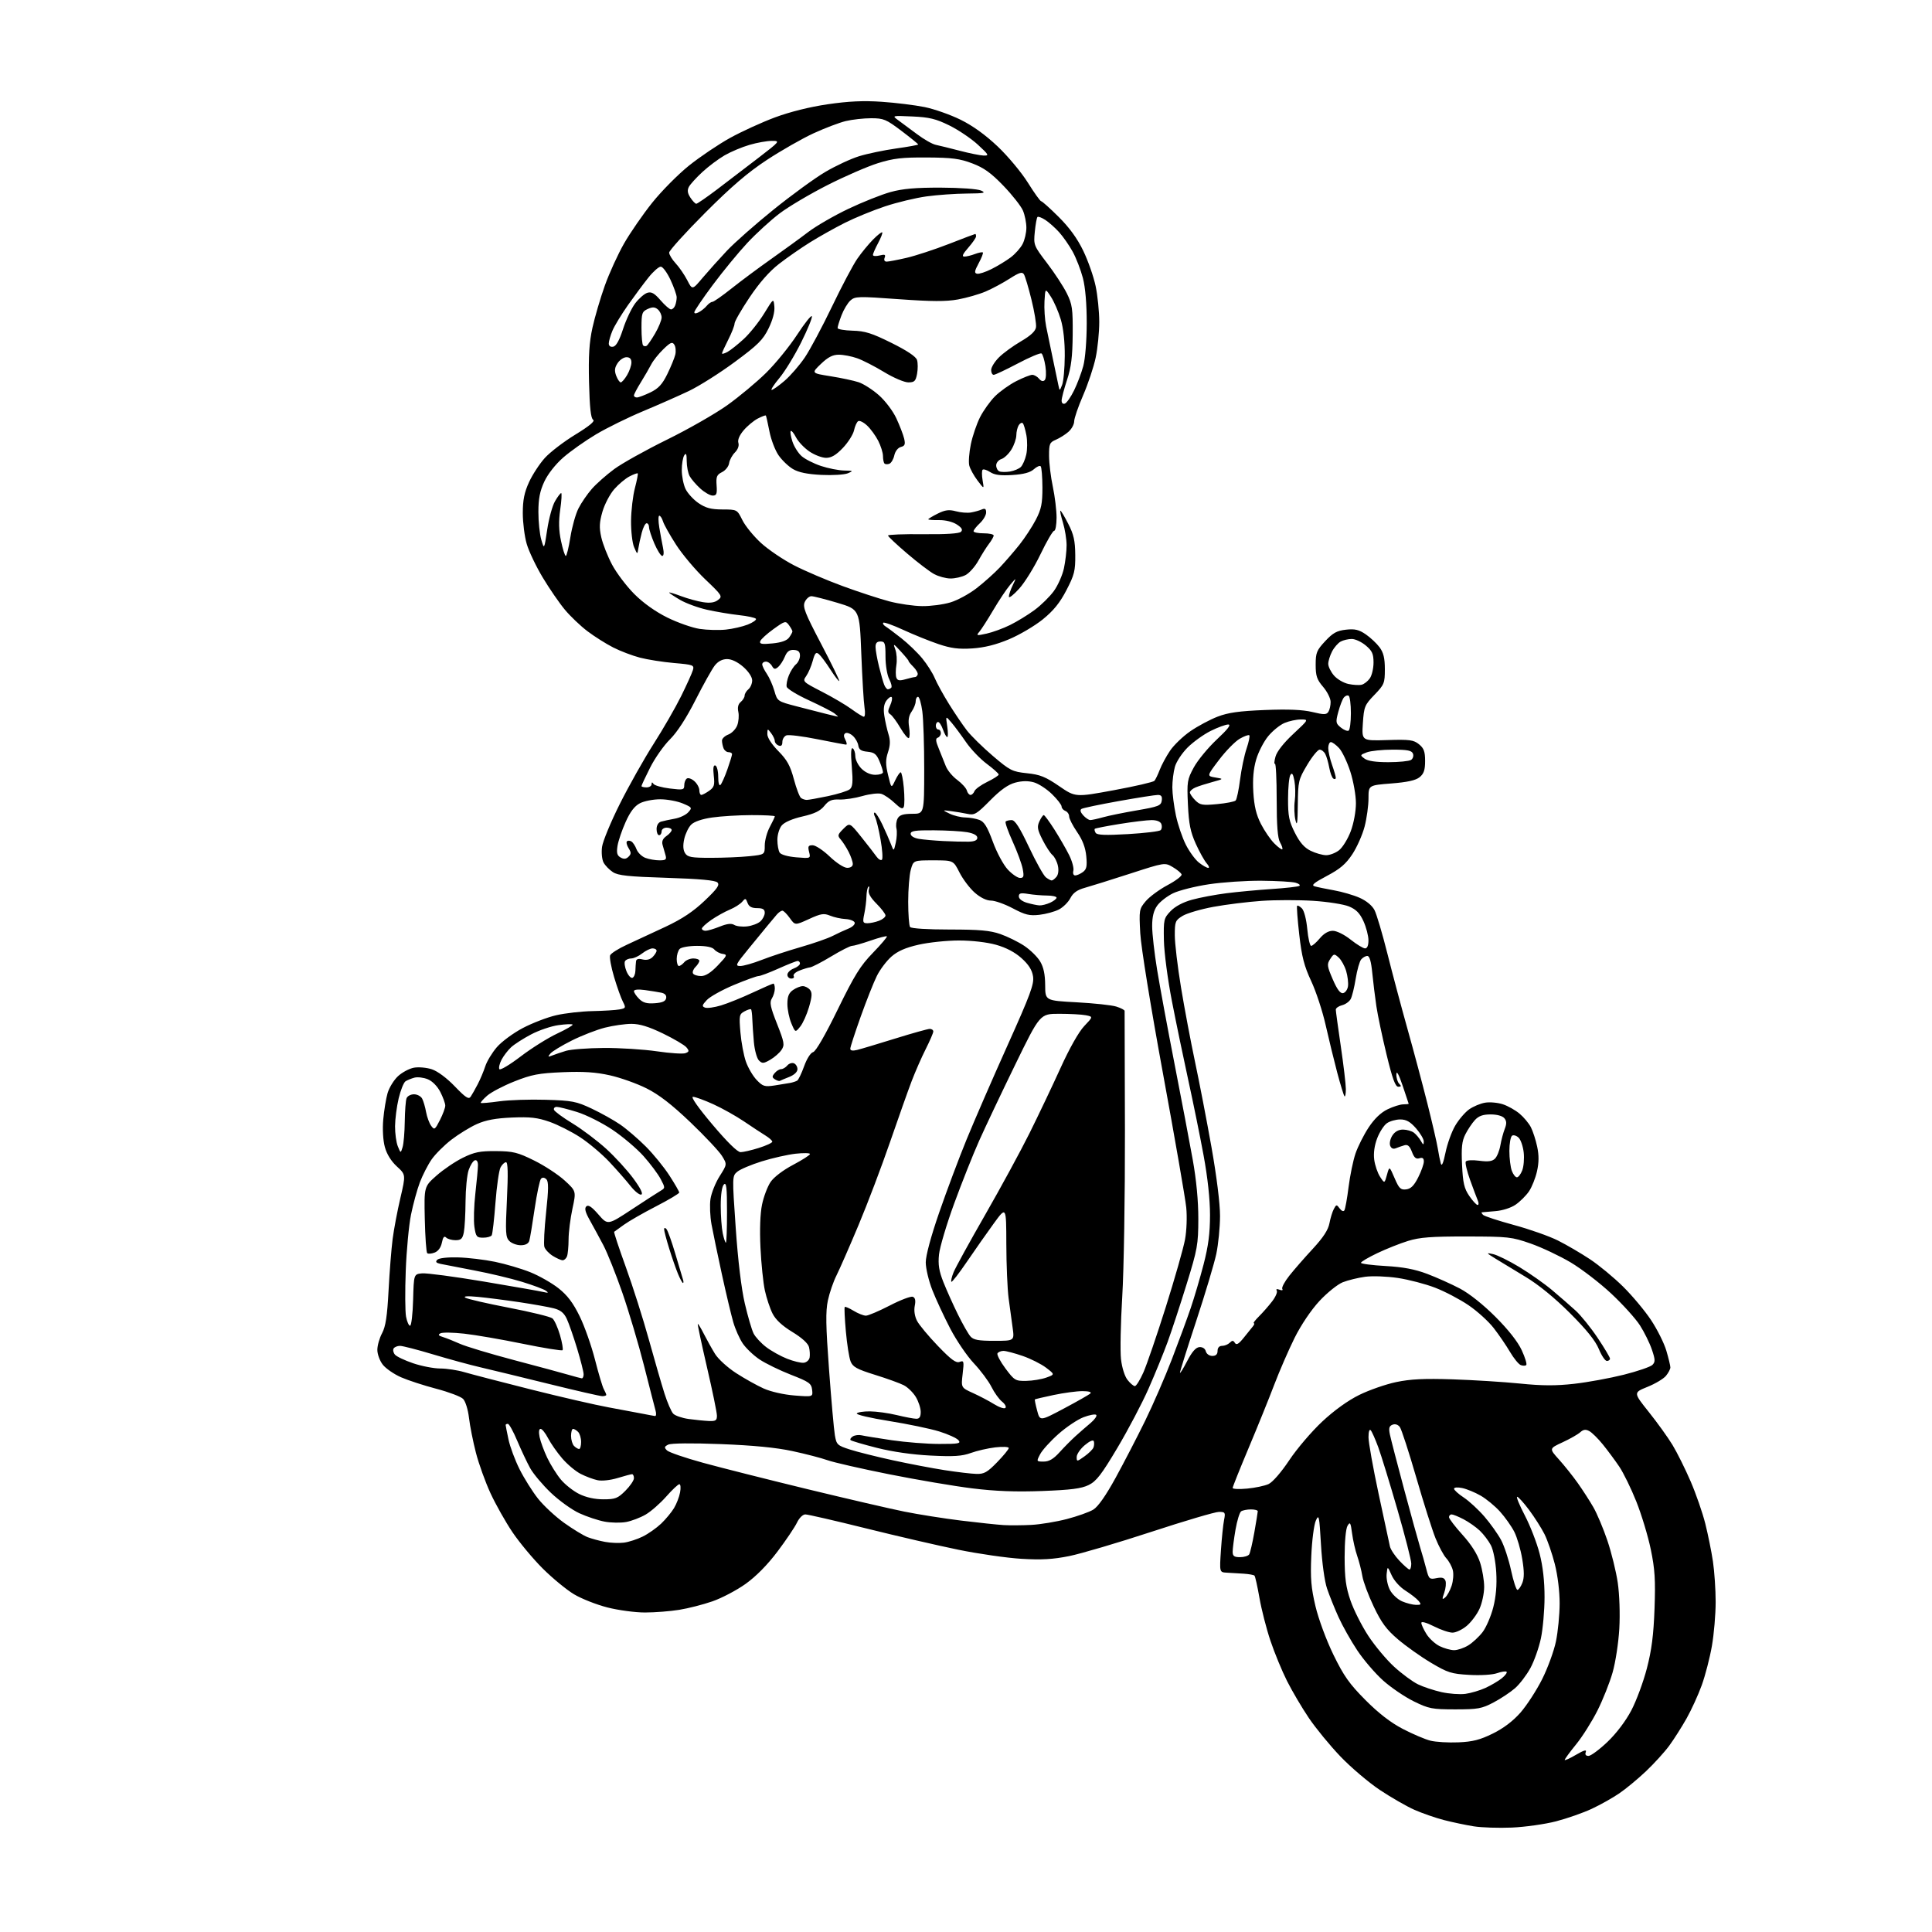 <?xml version="1.0" encoding="UTF-8" standalone="no"?>
<svg 
  version="1.1" 
  xmlns="http://www.w3.org/2000/svg" 
  xmlns:xlink="http://www.w3.org/1999/xlink" 
  xmlns:svg="http://www.w3.org/2000/svg"
  xmlns:rdf="http://www.w3.org/1999/02/22-rdf-syntax-ns#"
  xmlns:cc="http://creativecommons.org/ns#"
  xmlns:dc="http://purl.org/dc/elements/1.1/"
  viewBox="0 0 768 768"
  width="768"
  height="768"
>
<style>svg {background-color: white; }</style>"
<path stroke="none" fill="black" fill-rule="evenodd" d="M601.00,726.49C595.77,726.71 588.94,726.49 585.81,725.99C582.69,725.49 577.36,724.37 573.98,723.50C570.60,722.62 565.33,720.79 562.25,719.43C559.18,718.07 553.01,714.53 548.53,711.55C544.06,708.57 536.99,702.57 532.83,698.21C528.66,693.86 523.01,686.96 520.27,682.90C517.52,678.83 513.63,672.22 511.61,668.21C509.59,664.20 506.62,656.99 505.01,652.19C503.40,647.39 501.44,639.73 500.65,635.17C499.85,630.61 498.97,626.63 498.67,626.34C498.38,626.04 496.42,625.70 494.32,625.56C492.22,625.43 489.21,625.25 487.63,625.16C484.76,625.00 484.76,625.00 485.34,616.25C485.67,611.44 486.22,606.04 486.58,604.25C487.18,601.23 487.04,601.00 484.53,601.00C483.05,601.00 470.96,604.57 457.67,608.93C444.37,613.29 429.68,617.63 425.01,618.57C418.57,619.87 413.98,620.13 406.01,619.65C400.23,619.30 388.98,617.68 381.00,616.05C373.02,614.42 356.47,610.59 344.21,607.54C331.95,604.49 321.12,602.00 320.14,602.00C319.13,602.00 317.71,603.39 316.81,605.27C315.95,607.07 312.46,612.25 309.05,616.78C305.07,622.06 300.53,626.66 296.39,629.62C292.84,632.15 286.91,635.27 283.22,636.55C279.52,637.84 273.57,639.36 270.00,639.93C266.43,640.51 260.31,640.99 256.41,640.99C252.51,641.00 245.77,640.09 241.43,638.98C237.09,637.87 231.11,635.51 228.15,633.73C225.19,631.95 219.61,627.36 215.76,623.53C211.91,619.69 206.50,613.20 203.74,609.11C200.97,605.02 197.04,598.03 194.98,593.58C192.93,589.14 190.32,581.90 189.19,577.50C188.05,573.10 186.81,566.85 186.43,563.62C186.04,560.28 185.02,557.02 184.07,556.07C183.16,555.16 178.38,553.35 173.46,552.06C168.53,550.77 162.22,548.71 159.43,547.49C156.64,546.27 153.38,544.02 152.18,542.50C150.98,540.98 150.00,538.32 150.00,536.60C150.00,534.88 150.84,531.90 151.88,529.97C153.30,527.31 153.92,523.26 154.46,512.99C154.85,505.57 155.58,496.35 156.08,492.50C156.58,488.65 157.96,481.32 159.16,476.22C161.32,466.94 161.32,466.94 157.75,463.67C155.49,461.59 153.74,458.78 152.98,455.95C152.26,453.31 152.01,448.86 152.35,445.00C152.67,441.43 153.44,436.73 154.06,434.56C154.69,432.39 156.54,429.37 158.17,427.84C159.81,426.31 162.66,424.78 164.51,424.43C166.36,424.09 169.58,424.37 171.67,425.06C173.93,425.80 177.63,428.55 180.80,431.86C185.10,436.33 186.32,437.12 187.10,435.95C187.64,435.15 188.90,432.93 189.90,431.00C190.91,429.07 192.25,425.88 192.89,423.90C193.53,421.91 195.60,418.49 197.48,416.30C199.36,414.10 204.01,410.67 207.81,408.67C211.62,406.67 217.60,404.37 221.11,403.57C224.63,402.76 231.10,402.02 235.50,401.93C239.90,401.84 244.72,401.54 246.21,401.27C248.79,400.79 248.86,400.63 247.58,398.13C246.83,396.68 245.27,392.29 244.10,388.36C242.93,384.43 242.23,380.57 242.53,379.77C242.84,378.98 245.88,377.05 249.29,375.50C252.71,373.94 259.62,370.73 264.65,368.36C271.19,365.28 275.61,362.33 280.12,358.04C285.16,353.25 286.18,351.78 285.19,350.79C284.33,349.93 278.10,349.36 265.07,348.95C249.79,348.47 245.71,348.04 243.63,346.68C242.22,345.76 240.55,344.04 239.92,342.86C239.29,341.67 239.02,338.90 239.32,336.66C239.62,334.43 242.80,326.73 246.40,319.55C249.99,312.37 256.03,301.65 259.82,295.71C263.61,289.78 268.54,281.23 270.77,276.71C273.00,272.20 275.10,267.55 275.44,266.38C276.02,264.38 275.59,264.22 267.94,263.56C263.49,263.17 257.39,262.21 254.40,261.43C251.41,260.65 246.63,258.84 243.78,257.39C240.94,255.95 236.33,253.04 233.55,250.94C230.77,248.84 226.72,244.98 224.54,242.36C222.36,239.75 218.40,234.00 215.75,229.58C213.10,225.17 210.23,219.16 209.38,216.22C208.52,213.28 207.82,207.77 207.82,203.97C207.82,198.75 208.43,195.75 210.30,191.66C211.66,188.69 214.48,184.37 216.57,182.06C218.65,179.75 224.12,175.56 228.71,172.76C234.34,169.31 236.64,167.40 235.78,166.86C234.87,166.30 234.40,162.05 234.15,152.02C233.89,141.40 234.23,136.07 235.52,130.23C236.46,125.98 238.67,118.45 240.44,113.50C242.21,108.55 245.65,101.03 248.08,96.78C250.51,92.53 255.54,85.25 259.25,80.60C262.97,75.95 269.57,69.29 273.92,65.80C278.28,62.32 285.59,57.39 290.17,54.85C294.75,52.31 302.79,48.64 308.03,46.68C313.98,44.47 321.85,42.50 329.01,41.45C337.31,40.24 343.21,39.96 350.48,40.46C355.99,40.83 363.65,41.78 367.50,42.55C371.35,43.33 377.81,45.60 381.86,47.60C386.68,49.97 391.79,53.66 396.63,58.26C400.71,62.13 406.10,68.60 408.62,72.65C411.14,76.69 413.52,80.00 413.89,80.00C414.27,80.00 417.41,82.81 420.86,86.25C425.11,90.47 428.27,94.83 430.61,99.69C432.52,103.64 434.73,109.94 435.52,113.69C436.32,117.43 436.97,123.88 436.97,128.00C436.97,132.12 436.33,138.52 435.54,142.21C434.76,145.90 432.52,152.62 430.56,157.14C428.60,161.65 427.00,166.32 427.00,167.50C427.00,168.68 425.99,170.54 424.75,171.63C423.51,172.73 421.26,174.14 419.75,174.79C417.24,175.85 417.00,176.42 417.02,181.23C417.03,184.13 417.70,189.65 418.52,193.50C419.33,197.35 420.00,202.86 420.00,205.75C420.00,208.64 419.57,211.00 419.04,211.00C418.52,211.00 416.08,215.17 413.64,220.26C411.20,225.36 407.37,231.54 405.14,234.01C402.91,236.48 401.06,237.92 401.04,237.20C401.02,236.49 401.70,234.46 402.55,232.70C404.09,229.50 404.09,229.50 401.53,232.50C400.13,234.15 397.12,238.65 394.85,242.50C392.58,246.35 390.07,250.25 389.29,251.16C387.97,252.69 388.20,252.75 392.18,251.87C394.55,251.35 398.75,249.82 401.50,248.46C404.25,247.11 408.64,244.42 411.25,242.49C413.87,240.56 417.32,237.16 418.93,234.94C420.54,232.72 422.34,228.65 422.93,225.90C423.52,223.15 424.00,219.01 423.99,216.70C423.98,214.39 423.33,210.36 422.54,207.75C421.74,205.14 421.29,203.00 421.53,203.00C421.77,203.00 423.18,205.36 424.66,208.25C426.82,212.44 427.38,214.94 427.43,220.61C427.49,226.89 427.08,228.53 423.92,234.61C421.30,239.66 418.78,242.76 414.50,246.23C411.28,248.83 405.24,252.39 401.08,254.13C395.88,256.31 391.30,257.44 386.50,257.76C381.05,258.11 378.06,257.73 373.00,256.02C369.43,254.81 363.17,252.28 359.09,250.40C355.02,248.52 351.43,247.24 351.12,247.55C350.81,247.86 351.21,248.51 352.00,249.00C352.80,249.49 355.63,251.61 358.29,253.70C360.95,255.79 364.69,259.39 366.60,261.71C368.51,264.03 370.76,267.57 371.60,269.60C372.45,271.62 374.99,276.25 377.26,279.89C379.52,283.52 382.72,288.25 384.37,290.38C386.02,292.51 390.66,297.06 394.67,300.49C401.50,306.31 402.37,306.75 408.23,307.37C413.44,307.91 415.60,308.78 421.00,312.48C427.50,316.94 427.50,316.94 442.81,314.11C451.23,312.56 458.47,310.88 458.90,310.39C459.33,309.90 460.28,307.93 461.02,306.00C461.76,304.07 463.60,300.66 465.11,298.42C466.63,296.17 470.27,292.68 473.20,290.66C476.14,288.64 481.01,286.03 484.02,284.88C488.21,283.26 492.63,282.65 502.81,282.24C512.09,281.87 517.80,282.11 521.64,283.03C526.36,284.16 527.29,284.15 528.07,282.93C528.56,282.14 528.96,280.38 528.94,279.00C528.93,277.62 527.59,274.94 525.96,273.04C523.48,270.14 523.00,268.70 523.00,264.25C523.00,259.47 523.39,258.51 526.79,254.86C529.85,251.58 531.43,250.71 535.04,250.31C538.60,249.92 540.19,250.30 542.91,252.16C544.78,253.45 547.26,255.77 548.41,257.32C549.97,259.44 550.50,261.63 550.50,266.03C550.50,271.57 550.26,272.17 546.36,276.21C542.47,280.24 542.20,280.92 541.76,287.50C541.30,294.50 541.30,294.50 551.46,294.19C560.37,293.92 561.93,294.12 564.06,295.85C566.02,297.43 566.50,298.75 566.50,302.50C566.50,306.11 566.00,307.58 564.30,308.96C562.76,310.21 559.43,310.94 553.05,311.44C544.00,312.15 544.00,312.15 544.00,317.36C544.00,320.23 543.31,325.26 542.46,328.54C541.61,331.82 539.41,336.78 537.58,339.56C534.99,343.47 532.70,345.43 527.46,348.19C522.27,350.94 521.13,351.90 522.60,352.33C523.64,352.64 527.11,353.35 530.30,353.92C533.49,354.49 538.07,355.82 540.48,356.89C543.15,358.07 545.45,359.97 546.38,361.77C547.22,363.39 549.53,371.19 551.52,379.10C553.51,387.02 557.10,400.48 559.49,409.00C561.89,417.52 565.43,430.80 567.37,438.50C569.31,446.20 571.19,454.30 571.54,456.50C571.89,458.70 572.43,461.40 572.74,462.50C573.12,463.83 573.74,462.38 574.61,458.17C575.32,454.68 577.06,449.87 578.46,447.48C579.86,445.09 582.35,442.17 583.99,441.00C585.64,439.83 588.51,438.63 590.38,438.33C592.25,438.02 595.42,438.31 597.42,438.97C599.42,439.63 602.41,441.31 604.06,442.71C605.72,444.10 607.73,446.51 608.54,448.07C609.34,449.63 610.47,453.09 611.04,455.77C611.78,459.22 611.77,462.08 610.99,465.57C610.39,468.28 608.95,471.89 607.79,473.59C606.63,475.29 604.24,477.67 602.47,478.88C600.58,480.17 597.25,481.23 594.38,481.45C591.70,481.66 589.30,481.86 589.05,481.91C588.80,481.96 589.03,482.42 589.55,482.94C590.07,483.46 595.58,485.26 601.79,486.95C608.00,488.63 615.88,491.41 619.29,493.12C622.71,494.83 628.42,498.17 632.00,500.54C635.58,502.90 641.51,507.81 645.18,511.43C648.86,515.06 653.88,521.06 656.33,524.77C658.79,528.47 661.52,533.94 662.40,536.93C663.28,539.92 664.00,542.91 664.00,543.57C664.00,544.23 663.21,545.74 662.25,546.91C661.29,548.09 657.97,550.07 654.88,551.31C649.27,553.58 649.27,553.58 655.41,561.27C658.79,565.50 663.05,571.42 664.87,574.43C666.69,577.44 669.92,583.93 672.05,588.87C674.18,593.80 676.80,601.36 677.88,605.67C678.96,609.98 680.33,616.74 680.92,620.69C681.51,624.65 682.00,631.90 682.00,636.81C682.00,641.72 681.33,649.58 680.51,654.28C679.69,658.98 677.88,666.00 676.48,669.87C675.08,673.75 672.35,679.72 670.42,683.14C668.48,686.57 665.39,691.43 663.54,693.95C661.69,696.47 657.55,701.02 654.34,704.07C651.13,707.11 646.35,711.07 643.73,712.86C641.11,714.66 636.16,717.44 632.73,719.04C629.30,720.64 622.90,722.88 618.50,724.02C614.10,725.15 606.23,726.26 601.00,726.49zM626.48,697.56C629.65,695.71 630.79,695.39 630.37,696.47C629.99,697.47 630.37,698.00 631.47,698.00C632.39,698.00 635.78,695.49 638.99,692.43C642.54,689.05 646.25,684.14 648.47,679.92C650.48,676.10 653.26,668.59 654.65,663.24C656.55,655.95 657.32,649.98 657.70,639.50C658.11,627.99 657.85,623.80 656.21,615.90C655.12,610.62 652.53,602.07 650.47,596.90C648.41,591.73 645.35,585.48 643.68,583.00C642.01,580.52 639.07,576.56 637.16,574.20C635.24,571.83 632.81,569.43 631.75,568.87C630.32,568.10 629.41,568.23 628.16,569.35C627.25,570.18 624.09,571.98 621.14,573.34C615.79,575.82 615.79,575.82 619.70,580.16C621.85,582.55 625.21,586.75 627.16,589.50C629.11,592.25 631.91,596.58 633.37,599.12C634.84,601.66 637.36,607.65 638.97,612.42C640.58,617.19 642.44,624.74 643.09,629.19C643.77,633.87 644.03,641.56 643.70,647.39C643.39,652.95 642.19,660.79 641.04,664.81C639.90,668.84 637.18,675.67 635.00,680.00C632.82,684.33 629.01,690.37 626.52,693.42C624.03,696.47 622.00,699.25 622.00,699.58C622.00,699.92 624.02,699.01 626.48,697.56zM579.72,692.61C585.42,692.37 588.31,691.63 593.43,689.11C597.69,687.01 601.47,684.14 604.44,680.75C606.93,677.90 610.78,671.96 613.01,667.54C615.23,663.12 617.71,656.35 618.51,652.50C619.31,648.65 619.97,641.86 619.98,637.41C619.99,632.62 619.21,626.23 618.06,621.74C617.00,617.57 615.14,612.21 613.95,609.83C612.75,607.45 610.01,603.14 607.86,600.25C605.70,597.36 603.56,595.00 603.10,595.00C602.64,595.00 604.01,598.34 606.15,602.43C608.29,606.51 610.93,613.34 612.02,617.59C613.33,622.69 613.99,628.58 613.98,634.91C613.97,640.18 613.32,647.55 612.53,651.28C611.74,655.01 609.86,660.33 608.35,663.10C606.84,665.87 604.10,669.46 602.27,671.07C600.43,672.68 596.58,675.24 593.71,676.75C589.03,679.22 587.47,679.50 578.50,679.50C569.28,679.50 567.99,679.25 562.00,676.31C558.42,674.55 552.94,670.83 549.81,668.03C546.68,665.23 542.05,659.84 539.53,656.04C537.00,652.24 533.65,646.29 532.08,642.82C530.51,639.34 528.46,634.25 527.53,631.50C526.54,628.60 525.53,621.25 525.11,614.00C524.44,602.46 524.28,601.73 523.05,604.50C522.32,606.15 521.51,612.45 521.26,618.50C520.87,627.43 521.19,631.19 522.92,638.50C524.14,643.63 527.20,651.90 530.04,657.75C534.17,666.22 536.38,669.35 542.77,675.78C547.99,681.03 552.81,684.76 557.63,687.27C561.55,689.31 566.50,691.42 568.63,691.95C570.76,692.48 575.75,692.78 579.72,692.61zM582.50,673.34C584.70,673.04 588.30,671.98 590.50,670.97C592.70,669.96 595.62,668.24 596.99,667.14C598.35,666.04 599.21,664.88 598.90,664.56C598.58,664.25 596.87,664.50 595.09,665.12C593.23,665.77 588.51,666.05 584.02,665.79C576.95,665.39 575.47,664.91 568.84,660.97C564.80,658.57 558.90,654.38 555.72,651.67C551.14,647.77 549.13,645.05 546.07,638.62C543.94,634.16 541.91,628.70 541.55,626.50C541.19,624.30 540.27,620.70 539.51,618.50C538.74,616.30 537.83,612.27 537.47,609.54C536.90,605.19 536.67,604.82 535.66,606.54C534.98,607.69 534.51,612.82 534.51,619.00C534.53,627.34 535.00,630.89 536.84,636.24C538.12,639.95 541.29,646.25 543.90,650.24C546.51,654.23 551.16,659.79 554.23,662.59C557.30,665.39 561.55,668.52 563.66,669.54C565.77,670.57 569.98,671.96 573.00,672.64C576.02,673.32 580.30,673.63 582.50,673.34zM578.00,655.97C579.38,655.98 581.91,655.13 583.63,654.08C585.36,653.03 587.93,650.64 589.36,648.78C590.78,646.91 592.68,642.50 593.59,638.97C594.69,634.66 595.08,630.07 594.78,625.03C594.53,620.76 593.61,616.11 592.66,614.28C591.74,612.51 589.75,609.89 588.24,608.46C586.73,607.03 583.83,605.00 581.79,603.93C579.75,602.87 577.61,602.00 577.04,602.00C576.47,602.00 576.00,602.49 576.00,603.09C576.00,603.69 578.41,606.85 581.35,610.10C584.83,613.94 587.28,617.80 588.35,621.12C589.26,623.93 589.99,628.32 589.98,630.86C589.97,633.41 589.13,637.32 588.12,639.54C587.11,641.76 584.84,644.80 583.07,646.29C581.30,647.78 578.74,649.00 577.39,649.00C576.04,649.00 572.70,647.87 569.97,646.48C567.02,644.99 565.00,644.43 565.00,645.12C565.00,645.75 565.90,647.72 567.01,649.51C568.11,651.30 570.47,653.48 572.26,654.36C574.04,655.23 576.62,655.96 578.00,655.97zM562.87,637.96C564.96,638.00 565.08,637.80 563.89,636.36C563.14,635.46 560.80,633.64 558.69,632.30C556.49,630.92 554.14,628.30 553.20,626.19C551.55,622.50 551.55,622.50 551.21,625.69C551.03,627.44 551.61,630.29 552.51,632.01C553.40,633.74 555.56,635.77 557.31,636.54C559.07,637.30 561.57,637.94 562.87,637.96zM574.46,635.03C575.25,634.38 576.41,632.28 577.04,630.37C577.67,628.46 577.89,625.68 577.52,624.20C577.15,622.71 575.99,620.58 574.94,619.45C573.88,618.32 571.95,614.72 570.63,611.45C569.32,608.18 565.86,597.27 562.95,587.20C560.03,577.14 557.12,568.18 556.47,567.29C555.75,566.30 554.62,565.93 553.56,566.34C552.21,566.86 551.98,567.69 552.51,570.25C552.88,572.04 555.42,581.83 558.15,592.00C560.88,602.17 563.74,612.52 564.50,615.00C565.27,617.48 566.38,621.40 566.98,623.72C568.00,627.70 568.23,627.90 571.01,627.35C573.19,626.91 574.13,627.18 574.59,628.37C574.93,629.25 574.71,631.38 574.12,633.10C573.18,635.78 573.23,636.05 574.46,635.03zM603.20,632.00C603.66,632.00 604.54,630.76 605.14,629.25C605.94,627.25 605.93,624.64 605.11,619.70C604.49,615.96 603.07,611.10 601.95,608.90C600.83,606.71 598.28,603.11 596.29,600.90C594.30,598.69 590.83,595.83 588.58,594.54C586.34,593.25 583.04,591.89 581.25,591.52C579.40,591.13 578.00,591.25 578.00,591.79C578.00,592.31 579.75,593.90 581.90,595.31C584.04,596.73 587.74,600.15 590.11,602.90C592.48,605.65 595.45,609.83 596.71,612.19C597.97,614.55 599.76,619.97 600.67,624.24C601.59,628.51 602.73,632.00 603.20,632.00zM560.25,623.90C560.66,623.96 561.00,622.90 561.00,621.54C561.00,620.19 558.52,610.53 555.49,600.06C552.46,589.59 549.03,578.43 547.87,575.26C546.70,572.09 545.36,569.07 544.88,568.55C544.36,567.99 544.00,569.13 544.00,571.32C544.00,573.36 545.80,583.46 548.01,593.77C550.21,604.07 552.24,613.51 552.52,614.74C552.80,615.97 554.49,618.51 556.27,620.39C558.04,622.27 559.84,623.85 560.25,623.90zM492.94,619.00C494.56,619.00 496.19,618.49 496.58,617.88C496.96,617.26 497.88,613.32 498.62,609.13C499.36,604.93 499.97,601.16 499.98,600.75C499.99,600.34 498.76,600.01 497.25,600.02C495.74,600.02 494.00,600.36 493.38,600.77C492.77,601.17 491.76,604.46 491.13,608.08C490.51,611.70 490.00,615.64 490.00,616.83C490.00,618.56 490.59,619.00 492.94,619.00zM248.00,613.23C249.93,612.98 253.30,611.89 255.50,610.80C257.70,609.72 260.99,607.40 262.82,605.66C264.64,603.92 266.94,601.15 267.93,599.50C268.93,597.85 270.01,595.04 270.34,593.25C270.68,591.46 270.55,590.00 270.05,590.00C269.56,590.00 267.21,592.21 264.83,594.91C262.45,597.61 258.77,600.83 256.66,602.06C254.55,603.29 251.06,604.62 248.90,605.02C246.74,605.41 242.88,605.35 240.33,604.87C237.77,604.39 233.26,602.89 230.31,601.54C227.36,600.19 222.25,596.52 218.97,593.39C215.69,590.26 211.98,585.85 210.74,583.60C209.49,581.34 207.19,576.46 205.62,572.75C204.06,569.04 202.38,566.00 201.89,566.00C201.40,566.00 201.00,566.20 201.00,566.45C201.00,566.70 201.51,569.29 202.13,572.20C202.75,575.12 204.73,580.45 206.54,584.05C208.34,587.65 211.64,592.90 213.87,595.72C216.10,598.54 220.78,602.88 224.27,605.38C227.76,607.87 231.94,610.41 233.56,611.04C235.18,611.66 238.30,612.51 240.50,612.92C242.70,613.34 246.07,613.47 248.00,613.23zM410.00,606.17C413.57,605.98 419.92,604.93 424.10,603.84C428.28,602.75 433.00,601.07 434.60,600.10C436.49,598.95 439.59,594.53 443.49,587.42C446.78,581.41 452.06,571.22 455.22,564.77C458.37,558.33 463.16,547.30 465.86,540.27C468.56,533.25 471.92,524.12 473.32,520.00C474.73,515.88 477.03,508.06 478.44,502.64C480.34,495.31 481.00,490.26 481.00,482.96C481.00,476.70 480.07,468.11 478.45,459.32C477.05,451.72 474.32,438.30 472.39,429.50C470.46,420.70 467.52,406.52 465.86,398.00C464.18,389.38 462.77,378.65 462.67,373.83C462.51,365.56 462.63,365.01 465.33,362.18C467.13,360.31 470.24,358.65 473.83,357.66C476.95,356.80 483.10,355.64 487.50,355.08C491.90,354.52 500.00,353.77 505.50,353.40C511.00,353.04 515.95,352.48 516.49,352.16C517.03,351.85 516.36,351.27 514.99,350.89C513.62,350.51 507.55,350.16 501.50,350.11C495.45,350.05 486.03,350.69 480.56,351.51C475.09,352.33 468.68,353.95 466.31,355.09C463.95,356.24 461.11,358.44 460.01,359.99C458.60,361.97 458.00,364.41 458.00,368.15C458.00,371.09 458.89,378.90 459.97,385.50C461.05,392.10 464.17,408.98 466.91,423.00C469.65,437.02 472.90,454.12 474.13,461.00C475.58,469.06 476.36,477.40 476.35,484.50C476.33,494.73 476.01,496.55 471.69,510.50C469.14,518.75 465.74,529.10 464.13,533.50C462.52,537.90 459.12,546.23 456.57,552.00C454.03,557.77 448.46,568.35 444.21,575.50C437.85,586.19 435.82,588.82 432.76,590.32C429.87,591.74 425.70,592.27 414.27,592.70C403.77,593.09 395.74,592.79 386.50,591.65C379.35,590.77 364.47,588.24 353.43,586.04C342.39,583.84 331.36,581.32 328.93,580.45C326.49,579.58 320.23,577.95 315.00,576.83C308.55,575.44 299.41,574.55 286.50,574.05C275.07,573.61 266.76,573.69 265.63,574.26C264.06,575.05 263.98,575.41 265.13,576.56C265.89,577.31 272.35,579.53 279.50,581.49C286.65,583.45 305.32,588.16 321.00,591.97C336.68,595.77 354.00,599.79 359.50,600.89C365.00,602.00 375.12,603.60 382.00,604.45C388.88,605.29 396.52,606.10 399.00,606.25C401.48,606.39 406.43,606.36 410.00,606.17zM239.85,596.00C244.60,596.00 245.58,595.62 248.60,592.60C250.47,590.73 252.00,588.48 252.00,587.60C252.00,586.72 251.66,586.00 251.25,586.01C250.84,586.02 248.25,586.70 245.51,587.54C242.64,588.41 239.23,588.78 237.51,588.40C235.85,588.05 232.86,586.93 230.86,585.91C228.85,584.90 225.55,582.14 223.52,579.78C221.49,577.43 218.96,573.81 217.89,571.75C216.83,569.69 215.48,568.00 214.90,568.00C214.24,568.00 214.09,569.22 214.50,571.25C214.86,573.04 216.23,576.75 217.54,579.50C218.85,582.25 221.28,586.14 222.94,588.13C224.60,590.13 227.88,592.72 230.23,593.88C232.97,595.24 236.42,596.00 239.85,596.00zM495.75,591.74C498.91,591.45 502.75,590.64 504.27,589.94C505.89,589.19 509.31,585.25 512.52,580.43C515.53,575.91 521.41,569.02 525.59,565.11C530.36,560.65 535.84,556.71 540.34,554.50C544.28,552.56 550.88,550.26 555.00,549.40C560.69,548.20 566.13,547.94 577.50,548.31C585.75,548.58 597.80,549.34 604.27,549.99C613.04,550.88 618.51,550.90 625.77,550.08C631.12,549.48 639.99,547.85 645.49,546.47C650.98,545.09 656.10,543.33 656.86,542.57C658.04,541.38 658.01,540.48 656.64,536.45C655.75,533.84 653.62,529.52 651.90,526.84C650.18,524.16 645.05,518.48 640.50,514.23C635.95,509.98 628.68,504.39 624.35,501.82C620.02,499.25 612.88,495.88 608.49,494.34C600.93,491.70 599.57,491.54 583.00,491.52C568.97,491.50 564.35,491.85 559.72,493.29C556.53,494.27 551.02,496.47 547.47,498.16C543.91,499.86 541.00,501.58 541.00,501.98C541.00,502.38 545.39,502.96 550.75,503.26C557.78,503.65 562.41,504.53 567.34,506.39C571.10,507.81 576.95,510.44 580.34,512.22C584.09,514.20 589.63,518.61 594.50,523.49C599.59,528.58 603.39,533.41 604.92,536.75C606.25,539.63 607.06,542.28 606.71,542.62C606.37,542.97 605.39,542.98 604.54,542.65C603.68,542.32 601.75,539.96 600.24,537.39C598.73,534.82 595.82,530.56 593.76,527.91C591.71,525.26 587.21,521.18 583.77,518.85C580.33,516.51 574.37,513.38 570.51,511.89C566.65,510.40 559.97,508.66 555.66,508.01C551.30,507.36 545.53,507.15 542.66,507.54C539.82,507.92 535.82,508.91 533.76,509.72C531.71,510.54 527.52,513.91 524.47,517.20C521.15,520.79 517.19,526.68 514.61,531.85C512.25,536.61 508.60,545.00 506.51,550.50C504.42,556.00 499.85,567.29 496.35,575.60C492.86,583.90 490.00,591.05 490.00,591.48C490.00,591.92 492.59,592.04 495.75,591.74zM388.13,585.90C391.21,585.99 392.47,585.27 396.38,581.25C398.92,578.64 401.00,576.10 401.00,575.61C401.00,575.12 398.59,575.01 395.65,575.35C392.71,575.70 388.32,576.70 385.90,577.59C382.40,578.86 379.14,579.07 369.95,578.61C362.69,578.25 354.76,577.11 348.56,575.54C343.14,574.17 338.45,572.78 338.13,572.47C337.82,572.15 338.22,571.48 339.02,570.99C339.83,570.49 341.39,570.30 342.49,570.56C343.60,570.82 349.00,571.70 354.50,572.51C360.00,573.32 368.49,573.99 373.37,573.99C381.14,574.00 382.09,573.81 381.00,572.50C380.32,571.68 376.86,570.11 373.31,569.01C369.76,567.92 360.82,566.06 353.45,564.88C346.07,563.71 340.28,562.35 340.58,561.87C340.88,561.39 343.23,561.02 345.81,561.04C348.39,561.06 353.20,561.72 356.50,562.52C359.80,563.32 363.29,563.98 364.25,563.98C365.50,564.00 366.00,563.21 366.00,561.25C365.99,559.74 365.11,557.06 364.04,555.30C362.97,553.54 360.83,551.45 359.29,550.66C357.76,549.86 352.60,548.00 347.83,546.52C340.59,544.26 338.99,543.38 338.12,541.16C337.54,539.70 336.69,534.32 336.24,529.21C335.78,524.11 335.58,519.75 335.80,519.54C336.01,519.32 337.61,520.01 339.34,521.07C341.08,522.13 343.26,522.99 344.20,523.00C345.13,523.00 349.39,521.19 353.67,518.98C357.94,516.76 362.07,515.20 362.84,515.49C363.82,515.87 364.06,516.95 363.63,519.09C363.26,520.97 363.60,523.26 364.53,525.05C365.35,526.65 369.09,531.14 372.82,535.02C378.08,540.50 380.03,541.93 381.46,541.38C383.17,540.72 383.26,541.09 382.67,546.14C382.03,551.61 382.03,551.61 386.76,553.75C389.37,554.93 393.16,556.92 395.18,558.18C397.20,559.44 399.22,560.11 399.66,559.67C400.11,559.23 399.51,558.11 398.34,557.18C397.17,556.26 395.27,553.62 394.12,551.31C392.97,549.01 389.82,544.79 387.12,541.93C384.42,539.07 380.19,532.85 377.73,528.12C375.26,523.38 372.06,516.50 370.62,512.83C369.18,509.16 368.00,504.20 368.00,501.81C368.00,499.14 370.07,491.45 373.35,481.98C376.29,473.46 381.18,460.43 384.22,453.00C387.26,445.57 394.57,428.75 400.48,415.61C409.63,395.25 411.13,391.19 410.65,388.11C410.26,385.57 408.90,383.43 406.07,380.89C403.45,378.53 399.95,376.69 395.96,375.57C392.34,374.55 386.33,373.86 381.18,373.86C376.41,373.86 369.20,374.61 365.17,375.53C359.97,376.71 356.84,378.08 354.36,380.26C352.44,381.94 349.84,385.39 348.58,387.91C347.33,390.43 344.43,397.72 342.15,404.11C339.87,410.50 338.00,416.24 338.00,416.88C338.00,417.64 338.94,417.81 340.75,417.36C342.26,416.99 349.06,414.95 355.85,412.84C362.64,410.73 368.83,409.00 369.60,409.00C370.37,409.00 371.00,409.46 371.00,410.03C371.00,410.59 369.65,413.72 368.01,416.98C366.36,420.24 363.85,425.97 362.42,429.70C360.99,433.44 357.12,444.38 353.80,454.00C350.49,463.62 344.86,478.47 341.28,487.00C337.71,495.52 333.76,504.52 332.52,507.00C331.27,509.47 329.73,513.96 329.09,516.97C328.17,521.31 328.26,527.00 329.56,544.46C330.45,556.57 331.49,568.28 331.87,570.49C332.51,574.28 332.84,574.59 337.83,576.20C340.74,577.14 348.38,579.05 354.81,580.46C361.24,581.86 370.55,583.64 375.50,584.41C380.45,585.18 386.13,585.85 388.13,585.90zM414.89,581.00C417.02,581.00 418.77,579.97 421.17,577.32C423.00,575.29 425.85,572.42 427.50,570.92C429.15,569.43 431.85,567.07 433.50,565.69C435.15,564.30 436.17,562.84 435.77,562.44C435.37,562.04 433.09,562.46 430.71,563.37C428.32,564.28 423.80,567.32 420.66,570.12C417.51,572.92 414.27,576.51 413.45,578.11C411.96,580.98 411.97,581.00 414.89,581.00zM431.08,578.94C432.77,577.74 434.39,576.15 434.67,575.41C434.96,574.67 435.02,573.55 434.81,572.92C434.57,572.22 433.16,572.84 431.21,574.48C429.45,575.96 428.00,578.07 428.00,579.16C428.00,581.08 428.08,581.08 431.08,578.94zM230.20,576.00C230.64,576.00 231.00,574.74 231.00,573.20C231.00,571.66 230.46,569.86 229.80,569.20C229.14,568.54 228.24,568.00 227.80,568.00C227.36,568.00 227.00,569.26 227.00,570.80C227.00,572.34 227.54,574.14 228.20,574.80C228.86,575.46 229.76,576.00 230.20,576.00zM281.75,564.87C284.50,564.98 285.00,564.65 284.99,562.75C284.99,561.51 283.21,552.86 281.04,543.53C278.88,534.20 277.23,526.44 277.38,526.29C277.53,526.14 278.62,527.92 279.80,530.26C280.99,532.59 282.98,536.16 284.23,538.19C285.48,540.23 289.26,543.67 292.63,545.84C296.00,548.02 300.95,550.78 303.63,551.98C306.44,553.23 311.61,554.40 315.83,554.73C323.16,555.30 323.16,555.30 322.83,552.47C322.53,549.93 321.65,549.30 314.37,546.47C309.90,544.72 304.29,541.98 301.90,540.38C299.51,538.77 296.52,535.92 295.25,534.04C293.98,532.16 292.28,528.35 291.48,525.56C290.67,522.78 288.63,514.20 286.95,506.50C285.28,498.80 283.42,489.90 282.84,486.73C282.26,483.56 282.07,479.00 282.43,476.61C282.79,474.22 284.43,470.14 286.07,467.55C289.06,462.83 289.06,462.83 286.99,459.48C285.85,457.64 280.20,451.63 274.44,446.12C266.97,439.00 261.94,435.11 256.98,432.63C253.14,430.71 246.59,428.38 242.41,427.45C236.79,426.20 231.89,425.88 223.65,426.22C214.13,426.62 211.33,427.16 204.50,429.87C200.10,431.61 195.21,434.18 193.63,435.57C192.06,436.96 190.93,438.25 191.13,438.43C191.34,438.61 194.65,438.33 198.50,437.79C202.35,437.26 210.68,436.98 217.00,437.18C227.45,437.49 229.11,437.82 235.23,440.70C238.93,442.45 244.03,445.30 246.56,447.04C249.10,448.79 253.65,452.69 256.69,455.73C259.72,458.76 263.96,463.96 266.10,467.28C268.25,470.60 270.00,473.64 270.00,474.05C270.00,474.46 265.84,476.94 260.75,479.56C255.66,482.18 249.93,485.47 248.00,486.87C246.07,488.27 244.34,489.53 244.14,489.66C243.94,489.79 246.03,496.10 248.78,503.70C251.53,511.29 255.65,524.25 257.93,532.50C260.22,540.75 263.02,550.42 264.16,554.00C265.30,557.58 266.85,561.15 267.61,561.95C268.36,562.75 271.12,563.70 273.74,564.07C276.36,564.43 279.96,564.79 281.75,564.87zM422.95,559.89C428.20,557.10 432.93,554.41 433.45,553.91C434.03,553.36 432.77,553.00 430.27,553.00C427.99,553.00 422.86,553.69 418.87,554.53C414.88,555.37 411.51,556.16 411.38,556.29C411.25,556.41 411.66,558.42 412.28,560.74C413.40,564.96 413.40,564.96 422.95,559.89zM260.37,562.89C260.84,562.95 260.95,561.99 260.60,560.75C260.26,559.51 258.19,551.48 256.02,542.90C253.84,534.33 249.96,521.28 247.40,513.90C244.84,506.53 241.44,498.02 239.85,495.00C238.25,491.98 235.83,487.50 234.46,485.06C232.66,481.86 232.27,480.34 233.07,479.56C233.86,478.80 235.23,479.72 237.88,482.77C241.59,487.05 241.59,487.05 251.13,480.77C256.37,477.32 261.52,473.99 262.58,473.37C264.46,472.26 264.46,472.17 262.62,468.68C261.59,466.72 258.54,462.64 255.84,459.60C253.13,456.57 247.55,451.83 243.42,449.07C239.29,446.31 232.96,443.14 229.35,442.03C225.74,440.91 222.12,440.00 221.31,440.00C220.50,440.00 220.01,440.53 220.22,441.17C220.44,441.81 223.74,444.24 227.56,446.56C231.38,448.88 237.39,453.42 240.93,456.63C244.47,459.85 249.34,465.17 251.76,468.46C254.64,472.38 255.73,474.59 254.91,474.86C254.22,475.09 252.27,473.53 250.59,471.39C248.90,469.25 245.11,464.93 242.16,461.80C239.20,458.66 234.00,454.28 230.60,452.07C227.20,449.85 221.73,447.09 218.46,445.94C213.65,444.26 210.76,443.93 203.50,444.24C196.99,444.52 193.13,445.24 189.55,446.84C186.83,448.06 182.27,450.87 179.41,453.07C176.56,455.27 173.03,458.80 171.56,460.91C170.10,463.02 168.01,467.10 166.91,469.98C165.82,472.86 164.23,478.66 163.38,482.86C162.53,487.06 161.59,497.09 161.29,505.14C160.98,513.19 161.04,521.40 161.41,523.39C161.79,525.37 162.50,527.00 163.01,527.00C163.52,527.00 164.06,522.39 164.22,516.75C164.50,506.50 164.50,506.50 167.78,506.18C169.58,506.01 180.60,507.47 192.28,509.43C203.95,511.39 214.62,513.26 216.00,513.59C217.98,514.05 218.19,513.95 217.00,513.08C216.18,512.48 211.90,510.88 207.50,509.54C203.10,508.19 194.55,506.15 188.50,505.01C182.45,503.86 176.42,502.69 175.11,502.41C173.33,502.02 173.00,501.60 173.83,500.77C174.49,500.11 177.89,499.72 182.09,499.84C186.01,499.94 192.63,500.73 196.79,501.59C200.96,502.45 207.26,504.31 210.78,505.72C214.30,507.13 219.36,510.01 222.02,512.11C225.56,514.91 227.81,517.89 230.42,523.22C232.38,527.22 235.12,535.00 236.52,540.50C237.92,546.00 239.50,551.28 240.03,552.24C240.56,553.19 241.00,554.20 241.00,554.49C241.00,554.77 240.29,555.00 239.43,555.00C238.57,555.00 229.01,552.81 218.18,550.13C207.36,547.46 195.12,544.49 191.00,543.53C186.88,542.58 178.41,540.27 172.19,538.40C165.97,536.53 160.04,535.00 159.00,535.00C157.97,535.00 156.83,535.47 156.47,536.04C156.12,536.62 156.35,537.71 156.98,538.47C157.61,539.24 160.89,540.79 164.26,541.93C167.63,543.07 172.47,544.00 175.01,544.00C177.56,544.00 181.86,544.65 184.57,545.45C187.28,546.25 199.18,549.34 211.00,552.32C222.82,555.30 236.78,558.51 242.00,559.46C247.22,560.41 253.30,561.55 255.50,561.99C257.70,562.43 259.89,562.83 260.37,562.89zM451.13,551.00C451.67,551.00 453.20,548.53 454.54,545.51C455.87,542.49 459.88,530.79 463.44,519.50C467.00,508.21 470.43,496.17 471.06,492.74C471.71,489.21 471.92,483.67 471.55,480.00C471.19,476.43 467.05,452.57 462.35,427.00C457.42,400.19 453.57,376.47 453.27,370.97C452.77,361.73 452.84,361.35 455.45,358.24C456.93,356.48 460.83,353.61 464.10,351.86C467.38,350.12 469.90,348.20 469.70,347.60C469.50,347.01 467.92,345.69 466.17,344.67C463.01,342.82 463.01,342.82 449.25,347.28C441.69,349.73 433.59,352.26 431.26,352.91C428.21,353.75 426.58,354.91 425.49,357.02C424.65,358.64 422.60,360.67 420.93,361.54C419.26,362.40 415.78,363.35 413.20,363.65C409.25,364.10 407.56,363.70 402.65,361.10C399.43,359.39 395.51,358.00 393.93,358.00C392.15,358.00 389.72,356.81 387.47,354.84C385.49,353.10 382.77,349.50 381.42,346.84C378.97,342.00 378.97,342.00 371.03,342.00C363.09,342.00 363.09,342.00 362.05,345.75C361.48,347.81 361.02,353.55 361.02,358.50C361.03,363.45 361.36,367.95 361.77,368.50C362.20,369.09 368.66,369.50 377.50,369.50C389.36,369.50 393.58,369.88 397.65,371.30C400.48,372.29 404.76,374.39 407.15,375.98C409.54,377.57 412.39,380.36 413.47,382.18C414.85,384.49 415.45,387.36 415.47,391.63C415.50,397.76 415.50,397.76 428.00,398.43C434.88,398.80 441.96,399.56 443.75,400.13C445.54,400.69 447.02,401.46 447.05,401.83C447.07,402.20 447.13,423.65 447.18,449.50C447.23,475.35 446.75,505.04 446.11,515.47C445.47,525.91 445.25,537.06 445.61,540.26C445.99,543.64 447.08,547.10 448.21,548.53C449.27,549.89 450.59,551.00 451.13,551.00zM407.96,548.92C410.46,548.88 414.04,548.29 415.93,547.61C419.35,546.37 419.35,546.37 415.83,543.68C413.89,542.21 409.69,540.10 406.50,539.00C403.30,537.90 399.88,537.00 398.90,537.00C397.92,537.00 396.85,537.44 396.52,537.97C396.19,538.50 397.61,541.20 399.67,543.97C403.24,548.75 403.65,549.00 407.96,548.92zM231.25,547.91C231.66,547.96 232.00,547.24 232.00,546.30C232.00,545.37 230.83,540.75 229.41,536.05C227.98,531.35 226.13,526.04 225.30,524.26C224.19,521.88 222.81,520.77 220.14,520.08C218.14,519.56 212.00,518.47 206.50,517.64C201.00,516.82 193.57,515.87 190.00,515.53C185.77,515.13 184.02,515.25 185.00,515.86C185.82,516.38 193.63,518.17 202.34,519.85C211.05,521.53 218.81,523.43 219.60,524.08C220.38,524.73 221.73,527.71 222.60,530.70C223.47,533.70 223.93,536.40 223.62,536.72C223.30,537.03 216.17,535.88 207.77,534.16C199.37,532.44 188.90,530.63 184.50,530.15C180.10,529.66 175.86,529.60 175.09,530.01C174.03,530.58 174.27,530.95 176.09,531.50C177.41,531.91 180.45,533.11 182.83,534.18C185.21,535.25 194.89,538.16 204.33,540.66C213.77,543.15 223.53,545.78 226.00,546.51C228.47,547.23 230.84,547.86 231.25,547.91zM471.90,541.08C473.84,537.34 475.36,535.60 476.78,535.50C478.04,535.41 479.05,536.07 479.33,537.17C479.61,538.21 480.72,539.00 481.91,539.00C483.33,539.00 484.00,538.36 484.00,537.00C484.00,535.74 484.67,535.00 485.80,535.00C486.79,535.00 488.16,534.44 488.84,533.76C489.83,532.77 490.25,532.78 490.89,533.83C491.50,534.80 492.39,534.28 494.37,531.82C495.83,529.99 497.49,527.94 498.05,527.25C498.62,526.56 498.77,526.00 498.40,526.00C498.03,526.00 498.97,524.76 500.49,523.25C502.01,521.74 504.36,519.06 505.71,517.29C507.07,515.53 507.88,513.62 507.53,513.05C507.14,512.42 507.55,512.28 508.61,512.68C509.61,513.07 510.08,512.94 509.73,512.37C509.40,511.84 510.65,509.47 512.52,507.12C514.38,504.77 518.57,499.96 521.84,496.44C526.00,491.94 527.98,488.91 528.47,486.28C528.86,484.22 529.65,481.66 530.22,480.59C531.20,478.75 531.34,478.74 532.54,480.38C533.28,481.40 534.06,481.70 534.42,481.12C534.76,480.57 535.51,476.41 536.08,471.86C536.65,467.31 537.89,461.32 538.83,458.55C539.78,455.77 542.12,451.12 544.03,448.22C546.32,444.74 548.89,442.27 551.57,440.97C553.80,439.89 556.61,439.00 557.82,439.00C559.02,439.00 559.99,438.89 559.97,438.75C559.95,438.61 558.86,435.35 557.55,431.50C556.02,427.02 555.13,425.42 555.08,427.05C555.04,428.45 555.54,430.14 556.20,430.80C557.13,431.73 557.05,432.00 555.84,432.00C554.67,432.00 553.51,428.81 551.19,419.25C549.49,412.24 547.66,403.57 547.13,400.00C546.60,396.43 545.87,390.46 545.50,386.75C545.06,382.22 544.41,380.00 543.54,380.00C542.83,380.00 541.72,380.63 541.08,381.40C540.44,382.17 539.47,385.61 538.91,389.05C538.36,392.49 537.47,396.13 536.92,397.14C536.38,398.15 534.83,399.26 533.47,399.60C532.11,399.94 531.00,400.73 531.00,401.36C531.01,401.99 531.91,408.57 533.00,416.00C534.09,423.43 534.99,431.04 535.00,432.92C535.00,434.80 534.76,436.09 534.46,435.80C534.17,435.50 532.87,431.26 531.57,426.38C530.28,421.50 528.21,413.00 526.97,407.50C525.74,402.00 523.15,394.12 521.22,390.00C518.42,383.99 517.47,380.31 516.47,371.50C515.78,365.45 515.40,360.30 515.63,360.06C515.86,359.82 516.72,360.29 517.54,361.11C518.40,361.98 519.30,365.45 519.66,369.31C520.01,372.99 520.70,376.00 521.21,376.00C521.72,376.00 523.27,374.65 524.65,373.00C526.30,371.04 528.10,370.00 529.84,370.01C531.36,370.02 534.38,371.51 536.89,373.51C539.31,375.43 541.89,377.00 542.64,377.00C543.51,377.00 543.99,375.83 543.98,373.75C543.97,371.96 543.08,368.57 542.01,366.21C540.56,363.02 539.10,361.52 536.28,360.34C534.20,359.47 527.78,358.46 522.00,358.09C516.23,357.72 507.00,357.73 501.50,358.11C496.00,358.49 487.40,359.56 482.38,360.48C477.37,361.40 471.86,363.02 470.13,364.06C467.20,365.85 467.00,366.34 467.00,371.77C467.00,374.96 468.11,384.30 469.47,392.53C470.83,400.77 473.33,414.02 475.02,422.00C476.72,429.98 479.66,445.22 481.56,455.89C483.64,467.60 484.99,478.49 484.98,483.39C484.97,487.85 484.30,494.62 483.50,498.43C482.69,502.24 479.10,514.24 475.52,525.10C471.93,535.97 469.02,545.22 469.05,545.68C469.07,546.13 470.36,544.06 471.90,541.08zM319.49,541.72C320.58,541.60 321.64,540.68 321.83,539.67C322.02,538.66 321.91,536.78 321.59,535.49C321.22,534.01 318.78,531.80 314.97,529.48C310.94,527.03 308.34,524.62 307.10,522.16C306.08,520.15 304.71,516.02 304.05,513.00C303.39,509.98 302.60,502.32 302.30,496.00C301.95,488.80 302.18,482.38 302.93,478.81C303.58,475.68 305.10,471.66 306.31,469.87C307.60,467.95 311.26,465.16 315.24,463.06C318.94,461.10 321.98,459.16 321.98,458.74C321.99,458.32 319.41,458.27 316.25,458.62C313.09,458.98 307.05,460.34 302.84,461.65C298.63,462.96 294.25,464.81 293.11,465.76C291.04,467.49 291.04,467.60 292.46,488.14C293.35,501.04 294.71,512.30 296.07,518.14C297.27,523.29 298.84,528.66 299.57,530.09C300.29,531.51 302.54,533.94 304.56,535.48C306.58,537.02 310.32,539.11 312.87,540.11C315.42,541.12 318.40,541.84 319.49,541.72zM638.75,541.00C638.06,540.99 636.63,538.86 635.56,536.25C634.21,532.96 630.67,528.56 624.06,521.96C618.00,515.91 611.57,510.66 606.50,507.62C602.10,504.97 596.70,501.70 594.50,500.34C590.73,498.01 590.67,497.91 593.50,498.52C595.15,498.87 599.88,501.20 604.00,503.69C608.12,506.19 613.98,510.31 617.00,512.86C620.02,515.40 624.23,519.06 626.34,520.99C628.46,522.92 632.39,527.79 635.09,531.83C637.79,535.87 640.00,539.58 640.00,540.08C640.00,540.59 639.44,541.00 638.75,541.00zM395.28,533.00C403.26,533.00 403.26,533.00 402.53,527.75C402.13,524.86 401.41,519.58 400.93,516.00C400.46,512.42 400.05,502.76 400.03,494.52C400.00,479.54 400.00,479.54 395.08,486.29C392.37,490.01 387.57,496.86 384.40,501.51C381.24,506.17 378.44,509.78 378.19,509.52C377.94,509.27 378.32,507.59 379.05,505.78C379.77,503.98 385.40,493.73 391.56,483.00C397.72,472.27 405.67,457.65 409.23,450.50C412.78,443.35 418.34,431.68 421.57,424.56C425.14,416.69 428.84,410.15 430.99,407.89C434.54,404.16 434.54,404.16 431.65,403.58C430.05,403.26 425.30,403.00 421.08,403.00C413.42,403.00 413.42,403.00 403.55,423.25C398.12,434.39 391.67,448.00 389.21,453.50C386.76,459.00 382.29,470.24 379.28,478.48C376.27,486.72 373.57,495.81 373.27,498.68C372.85,502.71 373.26,505.23 375.03,509.70C376.30,512.89 378.88,518.65 380.78,522.50C382.67,526.35 384.92,530.29 385.77,531.25C386.99,532.64 388.94,533.00 395.28,533.00zM271.48,510.00C271.23,510.00 270.35,508.38 269.52,506.40C268.70,504.42 267.11,499.87 266.01,496.30C264.90,492.72 264.00,489.30 264.00,488.69C264.00,488.01 264.34,487.95 264.91,488.55C265.41,489.07 267.02,493.55 268.48,498.50C269.94,503.45 271.31,508.06 271.53,508.75C271.76,509.44 271.73,510.00 271.48,510.00zM223.64,500.97C223.01,500.96 221.26,500.18 219.74,499.24C218.23,498.30 216.72,496.69 216.40,495.68C216.07,494.66 216.39,488.46 217.09,481.90C218.08,472.70 218.10,469.70 217.19,468.79C216.44,468.04 215.66,467.95 215.07,468.55C214.56,469.07 213.42,474.45 212.53,480.50C211.65,486.55 210.69,492.29 210.40,493.25C210.05,494.38 208.86,495.00 207.00,495.00C205.43,495.00 203.39,494.25 202.47,493.32C200.98,491.84 200.87,489.97 201.51,476.82C202.01,466.45 201.90,462.00 201.15,462.00C200.56,462.00 199.57,462.93 198.97,464.06C198.36,465.20 197.45,471.53 196.95,478.13C196.45,484.73 195.78,490.55 195.46,491.06C195.14,491.58 193.61,492.00 192.05,492.00C189.49,492.00 189.17,491.60 188.58,487.69C188.23,485.32 188.40,479.36 188.96,474.44C189.52,469.52 189.99,464.45 189.99,463.17C190.00,461.75 189.51,460.99 188.75,461.24C188.06,461.47 186.96,463.19 186.31,465.08C185.65,466.96 185.09,472.61 185.06,477.62C185.03,482.64 184.72,488.16 184.38,489.88C183.86,492.44 183.27,493.00 181.07,493.00C179.60,493.00 177.92,492.52 177.34,491.94C176.59,491.19 176.09,491.78 175.66,493.96C175.27,495.90 174.20,497.37 172.77,497.92C171.52,498.40 170.19,498.50 169.82,498.15C169.45,497.79 169.02,491.69 168.86,484.59C168.58,471.68 168.58,471.68 173.54,467.30C176.27,464.89 180.97,461.71 184.00,460.22C188.59,457.97 190.78,457.53 197.20,457.58C203.99,457.64 205.78,458.08 212.37,461.34C216.48,463.37 221.91,466.94 224.45,469.26C229.06,473.50 229.06,473.50 227.55,480.50C226.72,484.35 226.03,489.83 226.02,492.67C226.01,495.51 225.73,498.55 225.39,499.42C225.06,500.29 224.27,500.99 223.64,500.97zM288.55,494.00C288.80,494.00 289.00,488.51 289.00,481.80C289.00,472.04 288.75,469.85 287.75,470.85C286.98,471.62 286.50,474.87 286.50,479.30C286.50,483.26 286.86,488.19 287.30,490.25C287.73,492.31 288.30,494.00 288.55,494.00zM587.36,478.99C587.83,479.00 587.88,478.21 587.46,477.25C587.05,476.29 585.67,472.62 584.40,469.09C583.12,465.56 582.35,462.25 582.67,461.73C583.00,461.19 585.35,461.05 588.03,461.41C591.57,461.88 593.20,461.66 594.29,460.57C595.10,459.76 596.06,457.39 596.42,455.30C596.78,453.21 597.57,450.26 598.16,448.75C598.97,446.69 598.93,445.62 598.00,444.50C597.25,443.60 595.07,443.00 592.55,443.00C589.47,443.00 587.80,443.60 586.29,445.25C585.16,446.49 583.45,449.04 582.50,450.92C581.13,453.63 580.86,456.17 581.19,463.07C581.53,470.26 582.04,472.44 584.05,475.39C585.40,477.37 586.89,478.99 587.36,478.99zM558.95,472.80C560.83,472.58 562.09,471.33 563.75,468.04C564.99,465.58 566.00,462.74 566.00,461.72C566.00,460.40 565.49,460.03 564.22,460.43C562.89,460.85 562.13,460.19 561.26,457.87C560.39,455.58 559.60,454.88 558.29,455.26C557.31,455.54 555.77,456.08 554.88,456.44C553.84,456.88 553.03,456.51 552.61,455.42C552.25,454.48 552.65,452.66 553.50,451.36C554.51,449.81 555.99,449.01 557.77,449.03C559.27,449.05 561.21,449.61 562.07,450.28C562.94,450.95 564.16,452.40 564.79,453.50C565.77,455.21 565.94,455.25 565.97,453.78C565.99,452.84 564.60,450.48 562.90,448.53C560.57,445.88 559.00,445.00 556.62,445.00C554.87,445.00 552.48,445.67 551.31,446.50C550.13,447.32 548.39,450.02 547.45,452.49C546.35,455.38 545.93,458.43 546.28,461.03C546.58,463.26 547.62,466.30 548.60,467.79C550.37,470.50 550.37,470.50 551.34,467.00C552.30,463.50 552.30,463.50 554.36,468.30C556.12,472.42 556.76,473.05 558.95,472.80zM603.00,468.00C603.58,468.00 604.53,466.76 605.11,465.25C605.70,463.74 605.96,460.54 605.70,458.15C605.44,455.75 604.54,453.11 603.71,452.28C602.87,451.45 601.70,451.07 601.10,451.44C600.49,451.81 600.00,454.54 600.00,457.49C600.00,460.45 600.44,464.02 600.98,465.43C601.51,466.85 602.42,468.00 603.00,468.00zM160.04,456.00C160.46,454.62 160.85,450.05 160.90,445.83C160.96,441.61 161.27,437.45 161.61,436.58C161.94,435.71 163.27,435.00 164.57,435.00C165.87,435.00 167.34,435.79 167.83,436.75C168.33,437.71 169.03,440.11 169.38,442.08C169.74,444.04 170.64,446.49 171.39,447.52C172.67,449.27 172.90,449.12 174.88,445.24C176.05,442.95 177.00,440.37 177.00,439.50C177.00,438.63 176.12,436.20 175.05,434.10C173.89,431.82 171.89,429.78 170.07,429.03C168.40,428.34 166.02,428.05 164.77,428.38C163.52,428.71 161.91,429.37 161.20,429.83C160.48,430.30 159.26,433.34 158.48,436.59C157.71,439.84 157.06,444.83 157.04,447.68C157.02,450.54 157.51,454.14 158.14,455.68C159.28,458.50 159.28,458.50 160.04,456.00zM294.39,458.00C295.45,458.00 298.73,457.24 301.66,456.32C304.60,455.39 307.00,454.28 307.00,453.84C307.00,453.40 305.76,452.29 304.25,451.37C302.74,450.44 298.91,447.93 295.75,445.78C292.59,443.64 287.09,440.56 283.53,438.94C279.96,437.32 276.34,436.00 275.47,436.00C274.51,436.00 277.50,440.27 283.18,447.00C289.09,454.00 293.16,458.00 294.39,458.00zM307.84,431.50C310.23,431.14 313.04,430.68 314.09,430.48C315.15,430.28 316.41,429.86 316.90,429.56C317.39,429.26 318.63,426.69 319.65,423.85C320.72,420.87 322.23,418.49 323.23,418.23C324.30,417.95 328.03,411.50 332.98,401.35C339.68,387.64 341.99,383.91 346.98,378.78C350.27,375.39 352.77,372.44 352.55,372.21C352.32,371.99 349.40,372.74 346.06,373.90C342.72,375.05 339.40,376.00 338.68,376.00C337.96,376.00 334.25,377.88 330.44,380.18C326.62,382.49 322.82,384.45 322.00,384.54C321.18,384.64 319.24,385.23 317.69,385.86C316.14,386.48 315.16,387.45 315.50,388.00C315.84,388.55 315.42,389.00 314.56,389.00C313.70,389.00 313.00,388.31 313.00,387.48C313.00,386.64 314.12,385.52 315.50,385.00C316.88,384.48 318.00,383.59 318.00,383.02C318.00,382.46 317.59,382.00 317.09,382.00C316.59,382.00 313.18,383.35 309.50,385.00C305.82,386.65 302.23,388.00 301.51,388.00C300.79,388.00 296.39,389.60 291.73,391.54C287.08,393.49 282.24,396.18 280.98,397.52C279.06,399.57 278.94,400.04 280.25,400.54C281.10,400.87 283.98,400.47 286.65,399.66C289.32,398.85 294.96,396.57 299.18,394.59C303.41,392.62 307.12,391.00 307.43,391.00C307.75,391.00 308.00,391.91 308.00,393.01C308.00,394.12 307.47,395.88 306.82,396.92C305.85,398.47 306.22,400.28 308.88,406.99C311.79,414.38 311.97,415.39 310.67,417.34C309.88,418.53 307.87,420.29 306.20,421.26C303.52,422.81 302.99,422.84 301.68,421.54C300.87,420.73 299.97,417.46 299.68,414.28C299.40,411.10 299.11,406.95 299.05,405.05C298.99,403.16 298.77,401.43 298.55,401.22C298.34,401.01 297.17,401.37 295.95,402.03C293.87,403.14 293.76,403.69 294.33,410.40C294.67,414.34 295.64,419.58 296.51,422.02C297.37,424.47 299.30,427.75 300.79,429.31C303.22,431.85 303.95,432.08 307.84,431.50zM310.00,429.67C309.73,429.83 308.85,429.56 308.06,429.06C306.87,428.31 306.85,427.88 307.94,426.58C308.66,425.71 309.81,425.00 310.50,425.00C311.19,425.00 312.29,424.35 312.95,423.56C313.61,422.77 314.79,422.37 315.57,422.67C316.36,422.97 317.00,424.02 317.00,425.01C317.00,426.10 315.73,427.30 313.75,428.09C311.96,428.79 310.27,429.50 310.00,429.67zM206.95,419.98C211.27,416.68 217.80,412.59 221.45,410.88C225.11,409.17 227.88,407.55 227.61,407.28C227.35,407.01 224.80,407.11 221.96,407.51C219.12,407.90 214.25,409.55 211.15,411.18C208.04,412.81 204.44,415.12 203.15,416.32C201.87,417.52 200.16,419.75 199.36,421.28C198.57,422.81 198.18,424.49 198.51,425.01C198.83,425.54 202.63,423.27 206.95,419.98zM219.50,419.58C220.60,419.14 223.07,418.31 225.00,417.72C226.93,417.14 233.68,416.62 240.00,416.58C246.32,416.54 255.83,417.14 261.11,417.91C266.40,418.69 271.51,419.02 272.48,418.65C273.98,418.07 274.03,417.74 272.86,416.33C272.11,415.43 267.92,412.96 263.55,410.84C257.87,408.10 254.30,407.00 251.01,407.00C248.49,407.00 243.74,407.68 240.46,408.51C237.18,409.34 231.24,411.65 227.27,413.64C223.29,415.63 219.46,417.96 218.77,418.82C217.68,420.16 217.78,420.26 219.50,419.58zM318.07,408.13C316.14,410.50 316.14,410.50 314.57,406.78C313.71,404.74 313.00,401.28 313.00,399.09C313.00,396.11 313.56,394.72 315.22,393.56C316.44,392.70 318.19,392.00 319.10,392.00C320.01,392.00 321.30,392.65 321.96,393.45C322.91,394.60 322.83,396.07 321.59,400.34C320.72,403.32 319.14,406.83 318.07,408.13zM260.30,398.80C263.30,398.59 264.57,398.02 264.81,396.79C265.02,395.66 264.34,394.91 262.82,394.60C261.54,394.34 258.59,393.87 256.25,393.55C253.67,393.20 252.00,393.37 252.00,393.99C252.00,394.54 252.92,395.92 254.05,397.05C255.61,398.61 257.13,399.04 260.30,398.80zM533.90,394.78C534.78,394.62 535.66,393.38 535.85,392.03C536.04,390.69 535.70,387.95 535.11,385.96C534.51,383.96 533.17,381.56 532.14,380.63C530.37,379.03 530.19,379.06 528.78,381.22C527.42,383.30 527.51,384.01 529.79,389.30C531.53,393.33 532.78,395.00 533.90,394.78zM251.39,388.70C252.00,388.49 252.54,387.24 252.58,385.91C252.62,384.59 252.73,382.89 252.83,382.14C252.94,381.22 253.78,380.98 255.43,381.39C256.98,381.78 258.42,381.44 259.43,380.43C260.29,379.56 261.00,378.44 261.00,377.93C261.00,377.42 260.28,377.00 259.41,377.00C258.53,377.00 256.67,377.90 255.27,379.00C253.87,380.10 251.92,381.00 250.92,381.00C249.93,381.00 248.82,381.48 248.46,382.06C248.10,382.64 248.36,384.46 249.04,386.10C249.72,387.74 250.77,388.91 251.39,388.70zM278.71,388.00C280.47,388.00 282.63,386.62 285.36,383.75C289.07,379.86 289.23,379.47 287.28,379.19C286.10,379.02 284.61,378.23 283.95,377.44C283.17,376.50 280.80,376.00 277.08,376.00C273.95,376.00 270.86,376.54 270.20,377.20C269.54,377.86 269.00,379.66 269.00,381.20C269.00,382.74 269.39,384.00 269.88,384.00C270.36,384.00 271.32,383.32 272.00,382.50C272.68,381.68 274.31,381.00 275.62,381.00C276.93,381.00 278.00,381.42 278.00,381.93C278.00,382.44 277.30,383.56 276.44,384.42C275.58,385.28 275.15,386.44 275.50,386.99C275.84,387.55 277.29,388.00 278.71,388.00zM294.28,384.00C295.57,384.00 299.42,382.90 302.84,381.56C306.26,380.22 313.21,377.94 318.28,376.48C323.35,375.02 329.07,373.03 331.00,372.04C332.93,371.05 335.77,369.73 337.33,369.11C338.88,368.48 339.97,367.42 339.75,366.74C339.52,366.06 337.87,365.43 336.08,365.33C334.28,365.24 331.53,364.63 329.96,363.98C327.50,362.97 326.35,363.15 321.58,365.34C316.04,367.87 316.04,367.87 313.95,364.93C312.80,363.32 311.48,362.00 311.00,362.00C310.53,362.00 309.55,362.68 308.82,363.51C308.09,364.34 306.49,366.25 305.26,367.76C304.03,369.27 300.53,373.54 297.48,377.25C292.43,383.41 292.15,384.00 294.28,384.00zM280.48,370.00C281.29,370.00 283.83,369.25 286.11,368.34C289.02,367.17 290.74,366.97 291.88,367.67C292.77,368.22 295.07,368.48 297.00,368.25C298.93,368.03 301.29,367.13 302.25,366.27C303.21,365.40 304.00,363.86 304.00,362.85C304.00,361.46 303.25,361.00 300.97,361.00C298.81,361.00 297.71,360.40 297.16,358.91C296.46,357.00 296.28,356.96 295.03,358.47C294.27,359.37 292.05,360.79 290.08,361.60C288.11,362.42 284.81,364.26 282.75,365.68C280.69,367.11 279.00,368.66 279.00,369.14C279.00,369.61 279.67,370.00 280.48,370.00zM344.82,367.00C345.95,367.00 348.02,366.56 349.43,366.02C350.85,365.49 352.00,364.54 352.00,363.92C352.00,363.31 350.39,361.19 348.43,359.23C346.02,356.82 345.02,355.03 345.36,353.73C345.64,352.67 345.56,352.11 345.18,352.49C344.81,352.86 344.47,354.60 344.43,356.34C344.39,358.08 344.00,361.19 343.57,363.25C342.86,366.62 342.99,367.00 344.82,367.00zM413.20,359.91C414.14,359.96 416.05,359.48 417.45,358.84C418.85,358.20 420.00,357.30 420.00,356.84C420.00,356.38 418.31,356.00 416.25,355.99C414.19,355.98 410.81,355.70 408.75,355.36C405.72,354.86 405.00,355.05 405.00,356.34C405.00,357.29 406.33,358.33 408.25,358.88C410.04,359.40 412.27,359.86 413.20,359.91zM418.07,350.00C418.45,350.00 419.30,349.34 419.97,348.54C420.70,347.66 420.92,345.90 420.52,344.11C420.17,342.48 419.19,340.57 418.36,339.88C417.53,339.19 415.76,336.48 414.43,333.85C412.39,329.83 412.19,328.68 413.16,326.54C413.80,325.14 414.59,324.00 414.91,324.01C415.23,324.01 417.14,326.60 419.15,329.76C421.15,332.92 423.78,337.47 424.98,339.87C426.18,342.28 426.95,345.09 426.68,346.12C426.40,347.20 426.71,348.00 427.40,348.00C428.07,348.00 429.44,347.40 430.45,346.66C431.94,345.57 432.19,344.37 431.81,340.33C431.48,336.91 430.33,333.88 428.16,330.74C426.42,328.21 425.00,325.42 425.00,324.54C425.00,323.66 424.32,322.68 423.50,322.36C422.68,322.05 422.00,321.25 422.00,320.60C422.00,319.94 420.29,317.73 418.19,315.69C416.10,313.64 412.86,311.53 411.00,311.00C408.72,310.35 406.28,310.38 403.56,311.11C400.72,311.87 397.71,314.01 393.59,318.19C388.23,323.62 387.38,324.12 384.59,323.53C382.89,323.17 379.93,322.67 378.00,322.43C374.50,321.98 374.50,321.98 377.50,323.45C379.15,324.25 381.93,324.93 383.68,324.95C385.44,324.98 387.99,325.42 389.35,325.94C391.26,326.67 392.49,328.68 394.67,334.61C396.25,338.93 398.88,343.81 400.62,345.67C402.33,347.50 404.52,349.00 405.48,349.00C406.94,349.00 407.11,348.41 406.55,345.43C406.18,343.46 404.37,338.54 402.53,334.50C400.69,330.46 399.44,326.89 399.76,326.58C400.07,326.26 401.15,326.00 402.15,326.00C403.48,326.00 405.33,328.89 409.04,336.75C411.83,342.66 414.85,348.06 415.75,348.75C416.65,349.44 417.69,350.00 418.07,350.00zM336.75,344.98C338.13,344.99 339.00,344.40 339.00,343.45C339.00,342.60 338.27,340.46 337.38,338.70C336.49,336.94 335.07,334.72 334.23,333.76C332.85,332.18 332.94,331.79 335.24,329.49C337.77,326.96 337.77,326.96 342.39,332.73C344.93,335.90 347.65,339.40 348.42,340.50C349.20,341.60 350.17,342.16 350.58,341.75C350.99,341.35 350.75,337.75 350.04,333.76C349.34,329.76 348.35,325.71 347.85,324.75C347.34,323.79 347.28,323.01 347.71,323.02C348.15,323.02 349.51,325.16 350.75,327.77C351.98,330.37 353.51,333.85 354.14,335.50C355.29,338.50 355.29,338.50 356.08,335.00C356.52,333.07 356.64,330.52 356.35,329.32C356.06,328.12 356.28,326.33 356.84,325.33C357.60,323.97 359.06,323.51 362.61,323.50C367.37,323.50 367.37,323.50 367.39,306.00C367.40,296.38 367.06,285.91 366.63,282.75C366.20,279.59 365.44,277.00 364.93,277.00C364.42,277.00 364.00,277.80 364.00,278.78C364.00,279.76 363.27,281.59 362.39,282.86C361.25,284.48 360.95,286.29 361.37,288.93C361.70,291.00 361.67,292.99 361.31,293.36C360.94,293.72 359.43,291.94 357.94,289.39C356.45,286.85 354.64,284.40 353.92,283.95C352.87,283.30 352.85,282.62 353.84,280.44C354.52,278.96 354.80,277.46 354.46,277.12C354.12,276.78 353.18,277.40 352.37,278.50C351.37,279.88 351.10,281.75 351.53,284.50C351.86,286.70 352.61,290.02 353.19,291.88C353.96,294.35 353.91,296.26 352.99,299.02C352.00,302.04 352.00,303.85 353.03,308.12C354.31,313.45 354.31,313.45 355.84,310.23C356.68,308.45 357.67,307.00 358.04,307.00C358.42,307.00 358.97,309.76 359.28,313.13C359.58,316.51 359.59,319.91 359.28,320.70C358.86,321.80 358.00,321.44 355.62,319.18C353.90,317.55 351.52,315.92 350.31,315.56C349.11,315.20 345.74,315.60 342.81,316.44C339.89,317.29 335.78,317.91 333.67,317.82C330.60,317.70 329.40,318.21 327.67,320.37C326.07,322.36 323.79,323.47 319.00,324.56C314.99,325.47 311.83,326.84 310.75,328.13C309.78,329.29 309.01,331.84 309.02,333.86C309.02,335.86 309.43,338.13 309.92,338.91C310.45,339.75 313.15,340.51 316.55,340.80C322.28,341.27 322.28,341.27 321.62,338.64C321.07,336.42 321.29,336.00 323.04,336.00C324.18,336.00 327.23,338.01 329.81,340.48C332.47,343.02 335.47,344.96 336.75,344.98zM480.29,345.00C480.85,345.00 480.58,344.20 479.70,343.22C478.81,342.23 476.86,338.75 475.37,335.47C473.21,330.69 472.58,327.57 472.22,319.84C471.80,310.72 471.93,309.90 474.58,305.02C476.13,302.18 480.25,297.19 483.73,293.93C488.15,289.80 489.51,288.00 488.23,288.00C487.22,288.00 484.08,289.15 481.25,290.56C478.43,291.97 474.30,294.94 472.08,297.16C469.86,299.38 467.58,302.84 467.03,304.85C466.47,306.86 466.02,310.52 466.02,313.00C466.03,315.48 466.67,320.48 467.44,324.13C468.21,327.78 469.99,333.02 471.39,335.78C472.79,338.54 475.13,341.75 476.60,342.90C478.07,344.06 479.73,345.00 480.29,345.00zM249.84,340.57C250.94,339.49 250.95,338.89 249.88,337.17C249.16,336.03 248.87,334.80 249.22,334.45C249.58,334.09 250.37,334.11 251.00,334.50C251.62,334.88 252.54,336.28 253.04,337.62C253.55,338.95 255.13,340.48 256.55,341.02C257.97,341.56 260.48,342.00 262.13,342.00C264.66,342.00 265.04,341.68 264.57,340.00C264.26,338.90 263.73,337.06 263.40,335.91C262.99,334.47 263.46,333.37 264.90,332.35C266.06,331.55 267.00,330.46 267.00,329.94C267.00,329.42 266.10,329.00 265.00,329.00C263.89,329.00 263.00,329.67 263.00,330.50C263.00,331.32 262.55,332.00 262.00,332.00C261.45,332.00 261.00,330.91 261.00,329.57C261.00,328.11 261.70,326.93 262.75,326.62C263.71,326.34 266.16,325.81 268.18,325.45C270.21,325.10 272.64,323.95 273.58,322.91C275.22,321.10 275.13,320.95 271.40,319.38C269.25,318.48 265.24,317.73 262.48,317.73C259.71,317.72 256.07,318.43 254.39,319.30C252.25,320.41 250.53,322.65 248.69,326.77C247.23,330.00 245.79,334.27 245.47,336.25C245.03,339.06 245.30,340.07 246.70,340.87C248.00,341.60 248.87,341.52 249.84,340.57zM282.59,341.00C287.61,341.00 294.47,340.71 297.85,340.36C304.00,339.72 304.00,339.72 304.00,336.09C304.00,334.10 304.90,330.79 306.00,328.74C307.10,326.69 308.00,324.78 308.00,324.50C308.00,324.23 303.84,324.01 298.75,324.02C293.66,324.03 286.61,324.46 283.08,324.97C279.09,325.54 275.94,326.62 274.76,327.80C273.71,328.84 272.47,331.40 272.00,333.48C271.43,336.02 271.53,337.88 272.32,339.13C273.31,340.73 274.78,341.00 282.59,341.00zM527.12,339.95C528.55,339.98 530.89,339.09 532.30,337.98C533.72,336.86 535.80,333.47 536.94,330.44C538.13,327.26 539.00,322.53 539.00,319.28C539.00,316.18 538.00,310.53 536.77,306.72C535.54,302.91 533.54,298.72 532.32,297.40C531.10,296.08 529.62,295.00 529.05,295.00C528.47,295.00 528.00,296.07 528.00,297.37C528.00,298.68 528.67,301.66 529.50,304.00C530.33,306.34 531.00,308.67 531.00,309.18C531.00,309.70 530.57,309.85 530.04,309.52C529.51,309.20 528.78,307.26 528.41,305.21C528.04,303.17 527.33,300.71 526.83,299.75C526.34,298.79 525.32,298.00 524.58,298.00C523.84,298.00 521.61,300.73 519.62,304.07C516.16,309.88 516.00,310.57 515.90,319.82C515.82,327.28 515.60,328.70 514.96,326.00C514.50,324.07 514.38,320.62 514.69,318.33C515.00,316.03 514.93,312.46 514.55,310.40C514.03,307.62 513.60,307.01 512.94,308.07C512.44,308.86 512.02,313.13 512.02,317.57C512.00,324.41 512.42,326.47 514.75,331.07C516.70,334.93 518.51,336.99 521.00,338.20C522.92,339.14 525.68,339.93 527.12,339.95zM509.73,337.60C509.97,337.36 509.56,336.12 508.83,334.84C507.89,333.18 507.50,328.21 507.50,317.85C507.50,309.79 507.19,303.38 506.81,303.61C506.44,303.85 506.53,302.57 507.03,300.77C507.58,298.75 510.28,295.31 514.10,291.75C520.27,286.00 520.27,286.00 517.10,286.00C515.36,286.00 512.45,286.62 510.64,287.38C508.83,288.13 505.91,290.49 504.14,292.63C502.38,294.76 500.22,298.94 499.35,301.92C498.26,305.61 497.91,309.73 498.22,314.92C498.55,320.42 499.37,323.87 501.23,327.51C502.64,330.26 505.03,333.76 506.55,335.27C508.06,336.79 509.50,337.84 509.73,337.60zM385.00,334.58C387.39,334.53 388.50,334.03 388.50,333.02C388.50,332.07 387.05,331.28 384.50,330.82C382.30,330.43 376.34,330.09 371.25,330.06C363.80,330.01 362.00,330.28 362.00,331.45C362.00,332.32 363.32,333.13 365.25,333.46C367.04,333.76 371.43,334.15 375.00,334.33C378.57,334.51 383.07,334.62 385.00,334.58zM448.39,331.57C455.05,331.18 460.90,330.48 461.38,330.00C461.87,329.52 461.99,328.43 461.66,327.57C461.29,326.58 459.84,326.00 457.78,326.00C455.98,326.01 450.25,326.70 445.05,327.54C439.85,328.38 435.41,329.25 435.20,329.47C434.98,329.69 435.13,330.41 435.54,331.07C436.09,331.96 439.41,332.09 448.39,331.57zM433.40,325.99C434.01,325.99 436.30,325.49 438.50,324.87C440.70,324.25 446.77,323.02 452.00,322.12C460.50,320.66 461.53,320.26 461.82,318.25C462.05,316.60 461.64,316.00 460.27,316.00C459.24,316.00 452.23,317.10 444.69,318.45C437.14,319.80 430.50,321.19 429.92,321.55C429.24,321.97 429.48,322.87 430.59,324.10C431.54,325.14 432.80,326.00 433.40,325.99zM483.81,319.65C487.41,319.32 490.73,318.67 491.18,318.22C491.63,317.77 492.43,314.01 492.95,309.87C493.48,305.73 494.64,300.20 495.53,297.58C496.42,294.96 496.91,292.57 496.62,292.29C496.33,292.00 494.61,292.62 492.80,293.67C490.98,294.73 487.29,298.49 484.60,302.04C479.70,308.50 479.70,308.50 483.10,309.06C486.50,309.62 486.50,309.62 482.00,310.85C479.52,311.52 476.49,312.49 475.25,313.01C474.01,313.53 473.00,314.42 473.00,314.98C473.00,315.54 473.96,316.96 475.13,318.13C477.03,320.03 478.00,320.20 483.81,319.65zM320.68,317.98C321.34,317.99 325.13,317.31 329.11,316.48C333.09,315.64 337.00,314.41 337.80,313.75C338.95,312.80 339.11,310.93 338.60,304.70C338.15,299.41 338.28,297.05 338.97,297.48C339.54,297.83 340.00,299.24 340.00,300.60C340.00,301.97 341.10,304.20 342.45,305.55C343.99,307.08 346.05,308.00 347.95,308.00C349.63,308.00 351.00,307.54 351.00,306.97C351.00,306.40 350.36,304.41 349.58,302.54C348.42,299.77 347.54,299.08 344.83,298.82C342.31,298.58 341.43,297.98 341.19,296.35C341.03,295.17 340.04,293.44 339.01,292.51C337.97,291.57 336.65,291.10 336.06,291.46C335.32,291.92 335.31,292.71 336.03,294.06C336.60,295.13 336.74,296.00 336.35,296.00C335.95,296.00 330.81,295.03 324.92,293.85C319.04,292.67 313.50,291.98 312.61,292.32C311.72,292.66 311.00,293.84 311.00,294.94C311.00,296.30 310.53,296.76 309.50,296.36C308.68,296.05 308.00,295.25 308.00,294.58C308.00,293.92 307.34,292.51 306.53,291.44C305.10,289.55 305.06,289.56 305.03,291.80C305.01,293.20 306.72,295.83 309.39,298.55C312.89,302.09 314.14,304.37 315.58,309.75C316.57,313.46 317.85,316.83 318.44,317.23C319.02,317.64 320.03,317.98 320.68,317.98zM278.78,316.00C279.21,316.00 280.61,315.26 281.89,314.36C283.90,312.95 284.16,312.11 283.73,308.32C283.39,305.29 283.59,304.03 284.37,304.30C284.99,304.51 285.50,306.53 285.50,308.79C285.50,311.22 285.87,312.54 286.40,312.01C286.89,311.51 288.13,308.74 289.15,305.84C290.17,302.95 291.00,300.22 291.00,299.79C291.00,299.35 290.37,299.00 289.61,299.00C288.84,299.00 287.94,298.29 287.61,297.42C287.27,296.55 287.00,295.19 287.00,294.39C287.00,293.60 288.13,292.52 289.52,291.99C290.90,291.47 292.50,289.82 293.06,288.34C293.62,286.86 293.82,284.45 293.50,282.99C293.11,281.22 293.43,279.88 294.46,279.04C295.30,278.33 296.00,277.19 296.00,276.50C296.00,275.81 296.68,274.68 297.50,274.00C298.32,273.32 299.00,271.73 299.00,270.48C299.00,269.13 297.57,266.95 295.47,265.10C293.25,263.16 290.85,262.00 289.04,262.00C287.13,262.00 285.46,262.87 284.14,264.54C283.04,265.94 279.58,272.13 276.46,278.29C272.81,285.48 269.17,291.09 266.31,293.92C263.86,296.35 260.31,301.40 258.43,305.15C256.54,308.89 255.00,312.19 255.00,312.48C255.00,312.76 255.90,313.00 257.00,313.00C258.10,313.00 259.01,312.44 259.02,311.75C259.03,310.87 259.25,310.83 259.77,311.61C260.17,312.23 263.09,313.05 266.25,313.44C271.58,314.09 272.00,314.00 272.00,312.13C272.00,311.02 272.48,309.82 273.06,309.46C273.65,309.10 275.00,309.59 276.06,310.56C277.13,311.52 278.00,313.14 278.00,314.15C278.00,315.17 278.35,316.00 278.78,316.00zM385.80,316.00C386.34,316.00 387.04,315.33 387.36,314.50C387.68,313.68 389.97,312.01 392.47,310.80C394.96,309.59 397.00,308.28 397.00,307.89C397.00,307.49 394.86,305.58 392.25,303.63C389.64,301.69 385.93,297.81 384.00,295.00C382.07,292.20 379.47,288.69 378.20,287.20C375.90,284.50 375.90,284.50 376.54,288.75C376.89,291.09 376.89,293.00 376.54,293.00C376.18,293.00 375.43,291.65 374.85,290.00C374.27,288.35 373.40,287.00 372.90,287.00C372.41,287.00 372.00,287.68 372.00,288.50C372.00,289.32 372.45,290.00 373.00,290.00C373.55,290.00 374.00,290.64 374.00,291.42C374.00,292.20 373.45,293.02 372.77,293.24C371.84,293.55 371.93,294.60 373.18,297.58C374.07,299.73 375.32,302.85 375.95,304.50C376.57,306.15 378.61,308.62 380.48,310.00C382.34,311.38 384.08,313.29 384.34,314.25C384.60,315.21 385.26,316.00 385.80,316.00zM551.94,302.98C556.10,302.98 560.13,302.57 560.90,302.09C561.66,301.60 562.01,300.48 561.68,299.60C561.19,298.33 559.52,298.00 553.60,298.00C549.49,298.00 544.86,298.48 543.32,299.07C540.60,300.11 540.57,300.20 542.44,301.57C543.72,302.52 546.95,302.99 551.94,302.98zM536.10,290.44C536.60,290.13 537.00,287.01 537.00,283.50C537.00,279.99 536.60,276.87 536.11,276.57C535.63,276.27 534.77,276.58 534.21,277.26C533.65,277.94 532.66,280.51 532.00,282.96C530.89,287.11 530.97,287.55 533.01,289.21C534.22,290.19 535.61,290.74 536.10,290.44zM333.00,284.86C333.27,284.90 332.70,284.33 331.72,283.59C330.75,282.85 326.16,280.50 321.53,278.37C316.89,276.24 312.93,273.82 312.72,273.00C312.51,272.18 312.90,270.12 313.60,268.43C314.29,266.74 315.56,264.78 316.43,264.06C317.29,263.34 318.00,261.80 318.00,260.63C318.00,259.08 317.34,258.46 315.57,258.36C313.78,258.26 312.84,258.97 311.97,261.08C311.32,262.65 310.11,264.49 309.30,265.17C308.09,266.17 307.63,266.08 306.85,264.70C306.33,263.77 305.25,263.00 304.45,263.00C303.65,263.00 303.00,263.49 303.00,264.10C303.00,264.70 303.82,266.39 304.82,267.85C305.82,269.31 307.17,272.36 307.83,274.64C309.01,278.76 309.06,278.80 316.76,280.80C321.02,281.91 326.30,283.27 328.50,283.81C330.70,284.35 332.73,284.83 333.00,284.86zM343.38,284.92C343.86,284.96 343.99,283.31 343.66,281.25C343.33,279.19 342.76,269.57 342.38,259.88C341.70,242.27 341.70,242.27 332.90,239.63C328.06,238.19 323.40,237.00 322.53,237.00C321.67,237.00 320.49,238.03 319.91,239.29C319.02,241.25 319.96,243.67 326.42,255.97C330.57,263.89 333.81,270.53 333.61,270.72C333.42,270.92 331.82,268.84 330.07,266.11C328.32,263.39 326.27,260.64 325.50,260.00C324.38,259.07 323.92,259.58 323.08,262.68C322.51,264.78 321.35,267.50 320.49,268.72C318.96,270.90 319.08,271.02 326.71,274.95C331.00,277.15 336.30,280.28 338.50,281.89C340.70,283.51 342.90,284.87 343.38,284.92zM352.94,274.00C353.34,274.00 353.95,273.72 354.29,273.37C354.64,273.03 354.26,271.48 353.46,269.92C352.65,268.36 352.00,264.40 352.00,261.05C352.00,255.67 351.78,255.00 350.00,255.00C348.58,255.00 348.01,255.65 348.04,257.25C348.06,258.49 348.68,261.98 349.43,265.00C350.17,268.02 351.11,271.29 351.50,272.25C351.89,273.21 352.54,274.00 352.94,274.00zM541.28,272.19C542.26,271.95 543.72,270.81 544.53,269.65C545.34,268.50 546.00,265.67 546.00,263.37C546.00,259.92 545.46,258.72 542.92,256.59C541.23,255.17 538.73,254.00 537.36,254.00C535.99,254.00 534.00,254.46 532.94,255.03C531.89,255.60 530.34,257.37 529.51,258.98C528.68,260.59 528.00,262.80 528.00,263.89C528.00,264.99 529.02,267.07 530.27,268.52C531.51,269.97 534.10,271.49 536.02,271.89C537.93,272.30 540.30,272.43 541.28,272.19zM359.97,270.01C361.66,269.53 363.35,269.13 363.74,269.14C364.13,269.15 364.60,268.69 364.79,268.14C364.97,267.58 364.20,266.20 363.06,265.06C361.93,263.93 361.08,262.89 361.17,262.75C361.27,262.61 359.89,260.93 358.12,259.00C355.09,255.72 354.96,255.67 355.90,258.18C356.45,259.65 356.64,262.45 356.32,264.39C356.01,266.33 356.01,268.58 356.32,269.40C356.77,270.56 357.59,270.69 359.97,270.01zM307.04,255.77C310.57,255.43 312.78,254.66 313.67,253.44C314.40,252.44 315.00,251.34 315.00,251.00C315.00,250.66 314.38,249.54 313.63,248.51C312.31,246.71 312.05,246.78 307.46,250.08C304.82,251.97 302.45,254.14 302.20,254.90C301.83,256.00 302.83,256.18 307.04,255.77zM288.50,250.28C291.25,250.00 295.18,249.09 297.24,248.28C299.30,247.46 300.77,246.43 300.50,245.99C300.22,245.55 297.19,244.89 293.75,244.52C290.31,244.14 284.59,243.18 281.02,242.38C277.46,241.58 272.62,239.80 270.27,238.42C267.92,237.04 266.00,235.75 266.00,235.55C266.00,235.35 268.14,236.00 270.75,236.98C273.36,237.96 277.30,239.04 279.50,239.38C282.29,239.81 284.09,239.54 285.44,238.49C287.30,237.06 287.08,236.71 280.30,230.25C276.41,226.54 271.20,220.35 268.73,216.50C266.25,212.65 263.92,208.49 263.55,207.25C263.17,206.01 262.51,205.00 262.08,205.00C261.65,205.00 261.65,207.14 262.09,209.75C262.52,212.36 263.18,215.96 263.56,217.75C263.98,219.71 263.85,221.00 263.25,221.00C262.70,221.00 261.29,218.78 260.12,216.06C258.96,213.35 258.00,210.43 258.00,209.56C258.00,208.70 257.57,208.00 257.04,208.00C256.51,208.00 255.64,209.69 255.11,211.75C254.57,213.81 253.96,216.62 253.75,218.00C253.36,220.50 253.36,220.50 252.06,217.50C251.35,215.85 250.81,211.12 250.85,207.00C250.90,202.88 251.59,197.03 252.39,194.00C253.18,190.98 253.69,188.36 253.51,188.18C253.33,188.00 251.86,188.54 250.24,189.38C248.62,190.21 245.89,192.50 244.18,194.45C242.46,196.41 240.35,200.42 239.49,203.37C238.25,207.67 238.15,209.71 239.02,213.57C239.61,216.23 241.54,221.12 243.30,224.44C245.06,227.76 249.04,233.02 252.14,236.13C255.73,239.72 260.52,243.13 265.28,245.49C269.40,247.52 275.18,249.55 278.13,250.00C281.09,250.44 285.75,250.57 288.50,250.28zM366.57,240.94C369.91,240.98 374.94,240.32 377.75,239.48C380.57,238.65 385.26,236.11 388.18,233.84C391.11,231.58 395.25,227.87 397.40,225.61C399.54,223.35 403.06,219.28 405.23,216.56C407.39,213.84 410.34,209.34 411.78,206.56C413.95,202.36 414.39,200.18 414.38,193.76C414.36,189.50 414.05,185.72 413.68,185.35C413.31,184.98 412.08,185.52 410.95,186.55C409.53,187.83 406.89,188.54 402.45,188.82C397.73,189.12 395.36,188.81 393.62,187.67C392.30,186.81 390.95,186.39 390.60,186.73C390.26,187.08 390.26,188.96 390.60,190.93C391.22,194.50 391.22,194.50 388.57,191.00C387.11,189.07 385.64,186.40 385.30,185.05C384.96,183.70 385.24,179.91 385.92,176.61C386.60,173.32 388.25,168.48 389.58,165.85C390.91,163.22 393.59,159.48 395.53,157.53C397.48,155.59 401.29,152.87 404.00,151.50C406.71,150.12 409.57,149.00 410.34,149.00C411.12,149.00 412.33,149.69 413.04,150.54C413.86,151.54 414.66,151.74 415.28,151.12C415.83,150.57 415.96,148.19 415.57,145.60C415.19,143.09 414.49,140.80 414.01,140.51C413.53,140.21 409.29,142.00 404.58,144.49C399.87,146.97 395.57,149.00 395.01,149.00C394.45,149.00 394.00,148.13 394.00,147.08C394.00,146.02 395.39,143.77 397.08,142.08C398.77,140.38 402.71,137.51 405.83,135.69C409.72,133.42 411.61,131.66 411.83,130.08C412.02,128.81 411.20,123.87 410.02,119.10C408.85,114.33 407.50,109.81 407.03,109.05C406.35,107.95 405.22,108.29 401.34,110.77C398.68,112.48 394.38,114.78 391.78,115.89C389.19,116.99 384.25,118.41 380.79,119.04C376.03,119.90 370.37,119.87 357.27,118.93C341.10,117.76 339.89,117.79 338.04,119.46C336.96,120.44 335.36,123.10 334.50,125.37C333.63,127.64 332.94,129.90 332.96,130.40C332.98,130.89 335.67,131.36 338.94,131.45C343.84,131.57 346.56,132.43 354.38,136.31C360.58,139.39 364.10,141.74 364.53,143.10C364.89,144.24 364.90,146.71 364.55,148.59C364.00,151.52 363.51,152.00 361.06,152.00C359.48,152.00 355.19,150.17 351.47,147.91C347.77,145.66 342.94,143.18 340.74,142.41C338.55,141.63 335.26,141.00 333.45,141.00C331.00,141.00 329.15,141.96 326.32,144.67C322.50,148.34 322.50,148.34 330.15,149.56C334.37,150.23 339.39,151.30 341.32,151.94C343.25,152.58 346.87,154.89 349.36,157.09C351.90,159.33 354.95,163.36 356.31,166.29C357.64,169.15 359.04,172.77 359.41,174.33C359.95,176.64 359.71,177.26 358.10,177.68C356.94,177.99 355.86,179.38 355.50,181.02C355.16,182.57 354.27,184.06 353.54,184.35C352.80,184.63 351.93,184.59 351.60,184.26C351.27,183.94 351.00,182.60 351.00,181.29C351.00,179.99 350.14,177.25 349.10,175.21C348.05,173.17 346.06,170.44 344.67,169.15C343.28,167.85 341.70,167.07 341.15,167.41C340.60,167.75 339.85,169.39 339.49,171.07C339.12,172.74 337.13,175.88 335.06,178.05C332.36,180.89 330.49,182.00 328.39,182.00C326.78,182.00 323.79,180.86 321.74,179.47C319.70,178.08 317.31,175.56 316.44,173.88C315.57,172.19 314.62,171.05 314.33,171.34C314.04,171.63 314.35,173.52 315.01,175.54C315.68,177.56 317.33,180.17 318.69,181.35C320.04,182.53 323.48,184.27 326.33,185.22C329.17,186.17 333.30,186.98 335.50,187.04C339.22,187.12 339.33,187.20 337.00,188.15C335.62,188.71 330.89,189.00 326.48,188.78C320.93,188.50 317.45,187.79 315.21,186.46C313.42,185.41 310.84,182.94 309.49,180.98C308.13,179.02 306.49,174.74 305.86,171.46C305.22,168.18 304.58,165.35 304.44,165.18C304.30,165.00 302.85,165.54 301.21,166.39C299.58,167.24 297.05,169.35 295.59,171.08C293.91,173.07 293.15,174.90 293.52,176.06C293.87,177.18 293.33,178.67 292.13,179.87C291.05,180.95 290.01,182.88 289.83,184.14C289.65,185.41 288.39,187.00 287.03,187.67C284.93,188.72 284.61,189.49 284.86,192.95C285.10,196.33 284.85,197.00 283.30,197.00C282.28,197.00 280.05,195.73 278.35,194.17C276.65,192.62 274.75,190.40 274.13,189.24C273.51,188.08 272.99,185.41 272.98,183.32C272.97,180.48 272.72,179.89 272.00,181.00C271.47,181.82 271.02,184.46 271.02,186.85C271.01,189.24 271.68,192.62 272.50,194.35C273.33,196.08 275.66,198.62 277.68,200.00C280.55,201.95 282.63,202.50 287.19,202.52C293.02,202.54 293.02,202.54 295.11,206.76C296.26,209.08 299.59,213.16 302.50,215.83C305.42,218.50 311.34,222.50 315.65,224.73C319.97,226.96 328.68,230.67 335.00,232.99C341.32,235.31 349.65,238.03 353.50,239.05C357.35,240.06 363.23,240.91 366.57,240.94zM377.80,229.96C375.98,229.94 373.08,229.15 371.34,228.21C369.60,227.27 364.76,223.59 360.59,220.02C356.41,216.46 353.00,213.25 353.00,212.88C353.00,212.51 359.28,212.27 366.95,212.35C375.95,212.45 381.28,212.11 382.00,211.40C382.80,210.59 382.36,209.81 380.35,208.49C378.71,207.42 375.85,206.72 373.30,206.75C370.93,206.79 369.00,206.64 369.00,206.43C369.00,206.22 370.69,205.20 372.75,204.17C375.71,202.70 377.23,202.50 379.96,203.23C381.86,203.75 384.56,203.97 385.96,203.72C387.36,203.48 389.29,202.95 390.25,202.53C391.57,201.97 392.00,202.26 392.00,203.72C392.00,204.78 390.88,206.71 389.50,208.00C388.12,209.29 387.00,210.72 387.00,211.17C387.00,211.63 388.80,212.00 391.00,212.00C393.20,212.00 395.00,212.39 395.00,212.87C395.00,213.34 394.18,214.80 393.17,216.12C392.16,217.43 390.25,220.46 388.93,222.85C387.60,225.24 385.30,227.83 383.81,228.60C382.32,229.37 379.61,229.98 377.80,229.96zM224.91,221.00C225.26,221.00 226.08,217.64 226.74,213.53C227.39,209.43 228.84,204.26 229.97,202.06C231.09,199.86 233.47,196.39 235.26,194.35C237.04,192.31 241.05,188.77 244.16,186.47C247.27,184.18 256.72,178.91 265.16,174.76C273.60,170.61 284.37,164.45 289.11,161.07C293.84,157.69 300.78,151.91 304.54,148.21C308.29,144.52 313.84,137.70 316.87,133.06C319.90,128.42 322.54,125.12 322.74,125.72C322.94,126.33 321.01,131.03 318.45,136.16C315.89,141.30 312.02,147.64 309.84,150.25C307.66,152.86 306.28,155.00 306.76,155.00C307.24,155.00 309.54,153.38 311.86,151.39C314.18,149.40 317.79,145.24 319.90,142.14C322.00,139.04 326.87,129.91 330.73,121.87C334.59,113.82 339.11,105.27 340.78,102.87C342.44,100.46 345.27,97.03 347.05,95.23C348.83,93.42 350.47,92.14 350.70,92.37C350.93,92.60 350.19,94.51 349.06,96.63C347.93,98.74 347.00,100.86 347.00,101.34C347.00,101.82 348.18,101.92 349.63,101.56C351.74,101.03 352.14,101.20 351.66,102.45C351.29,103.40 351.61,104.00 352.47,104.00C353.24,104.00 356.81,103.32 360.40,102.49C363.99,101.65 371.53,99.18 377.16,96.99C382.78,94.79 387.52,93.00 387.69,93.00C387.86,93.00 388.00,93.43 388.00,93.97C388.00,94.50 386.60,96.52 384.90,98.47C382.70,100.97 382.24,102.00 383.33,102.00C384.18,102.00 386.09,101.54 387.57,100.97C389.06,100.41 390.47,100.13 390.70,100.36C390.93,100.60 390.19,102.52 389.04,104.64C387.35,107.79 387.23,108.56 388.41,108.81C389.20,108.98 391.80,108.14 394.17,106.94C396.55,105.75 399.96,103.67 401.75,102.33C403.54,100.99 405.68,98.59 406.50,97.00C407.33,95.40 408.00,92.49 408.00,90.52C408.00,88.55 407.39,85.49 406.64,83.72C405.89,81.95 402.40,77.51 398.89,73.86C393.96,68.74 391.13,66.70 386.50,64.95C381.53,63.06 378.45,62.66 368.50,62.60C358.60,62.54 355.19,62.93 349.00,64.86C344.88,66.15 335.83,70.07 328.91,73.59C321.98,77.11 313.43,82.17 309.91,84.84C306.38,87.51 300.62,92.78 297.09,96.55C293.57,100.32 287.38,107.85 283.34,113.27C279.30,118.70 276.00,123.58 276.00,124.11C276.00,124.72 276.67,124.71 277.83,124.09C278.84,123.55 280.25,122.41 280.95,121.55C281.66,120.70 282.66,120.00 283.18,120.00C283.69,120.00 287.12,117.60 290.80,114.67C294.49,111.74 301.55,106.48 306.50,102.99C311.45,99.50 318.08,94.68 321.23,92.27C324.39,89.86 331.59,85.70 337.23,83.02C342.88,80.33 350.43,77.33 354.00,76.34C358.82,75.01 363.99,74.56 374.00,74.59C381.72,74.61 388.57,75.11 390.00,75.75C392.11,76.70 391.21,76.88 384.32,76.94C379.82,76.97 372.62,77.48 368.32,78.07C364.02,78.66 356.58,80.44 351.79,82.04C347.00,83.63 339.81,86.58 335.82,88.59C331.83,90.60 325.62,94.08 322.03,96.32C318.44,98.55 312.88,102.42 309.68,104.90C305.84,107.87 301.84,112.43 297.93,118.27C294.67,123.14 292.00,127.79 292.00,128.60C292.00,129.41 290.88,132.29 289.50,135.00C288.12,137.71 287.00,140.19 287.00,140.50C287.00,140.81 287.96,140.55 289.14,139.92C290.32,139.29 293.25,136.96 295.66,134.75C298.06,132.54 301.70,127.97 303.76,124.61C307.50,118.50 307.50,118.50 307.82,121.85C308.02,123.97 307.18,127.15 305.52,130.55C303.29,135.11 301.29,137.10 292.07,143.90C286.12,148.30 277.93,153.47 273.87,155.41C269.82,157.34 261.62,160.96 255.65,163.45C249.69,165.94 241.27,170.08 236.95,172.65C232.63,175.22 226.76,179.37 223.91,181.86C220.81,184.57 217.78,188.43 216.37,191.45C214.61,195.23 214.02,198.26 214.02,203.50C214.01,207.35 214.53,212.30 215.16,214.50C216.32,218.50 216.32,218.50 217.53,210.50C218.19,206.10 219.58,201.04 220.62,199.26C221.65,197.47 222.76,196.01 223.07,196.01C223.39,196.00 223.22,198.96 222.70,202.57C222.03,207.29 222.11,210.82 223.02,215.07C223.71,218.33 224.56,221.00 224.91,221.00zM401.49,187.44C403.13,187.17 405.07,186.35 405.81,185.62C406.55,184.88 407.51,182.68 407.95,180.71C408.40,178.75 408.42,175.29 408.01,173.03C407.59,170.77 406.95,168.61 406.57,168.24C406.20,167.86 405.47,168.22 404.96,169.03C404.45,169.84 404.02,171.62 404.01,173.00C404.00,174.38 403.13,176.92 402.07,178.66C401.01,180.40 399.21,182.12 398.07,182.48C396.93,182.84 396.00,183.97 396.00,184.98C396.00,186.00 396.56,187.08 397.25,187.37C397.94,187.67 399.84,187.70 401.49,187.44zM423.32,160.43C424.04,160.15 425.68,157.80 426.95,155.21C428.23,152.62 429.88,148.25 430.62,145.50C431.40,142.61 431.98,135.42 431.99,128.46C432.00,120.83 431.44,114.26 430.47,110.53C429.62,107.30 427.80,102.59 426.42,100.07C425.04,97.56 422.61,94.07 421.04,92.33C419.46,90.58 416.99,88.38 415.55,87.44C414.11,86.50 412.70,85.97 412.41,86.26C412.12,86.55 411.64,89.20 411.35,92.14C410.83,97.39 410.92,97.64 416.22,104.59C419.20,108.49 422.73,113.89 424.07,116.59C426.24,120.98 426.49,122.72 426.41,133.00C426.33,141.87 425.82,145.98 424.17,151.00C422.99,154.57 422.02,158.27 422.01,159.22C422.01,160.23 422.54,160.73 423.32,160.43zM253.18,158.00C253.84,158.00 256.24,157.09 258.53,155.99C261.75,154.43 263.27,152.78 265.27,148.70C266.69,145.79 268.12,142.31 268.44,140.96C268.76,139.61 268.59,137.83 268.05,137.01C267.25,135.77 266.52,136.07 263.68,138.83C261.80,140.65 259.65,143.34 258.89,144.82C258.13,146.29 256.27,149.50 254.76,151.95C253.24,154.39 252.00,156.75 252.00,157.20C252.00,157.64 252.53,158.00 253.18,158.00zM422.21,153.00C422.76,151.62 423.23,146.45 423.26,141.50C423.30,135.89 422.71,130.43 421.68,127.00C420.78,123.97 419.02,119.92 417.77,118.00C415.50,114.50 415.50,114.50 415.20,119.72C415.03,122.59 415.33,127.09 415.85,129.72C416.38,132.35 417.57,138.10 418.50,142.50C419.43,146.90 420.42,151.62 420.70,153.00C421.22,155.50 421.22,155.50 422.21,153.00zM246.76,152.00C247.20,152.00 248.34,150.69 249.28,149.10C250.23,147.50 251.00,145.25 251.00,144.10C251.00,142.67 250.36,142.00 249.02,142.00C247.94,142.00 246.35,143.06 245.50,144.37C244.32,146.16 244.19,147.36 244.95,149.37C245.50,150.81 246.31,152.00 246.76,152.00zM243.75,137.82C244.93,137.60 246.22,135.29 247.68,130.77C248.88,127.07 251.06,122.48 252.52,120.56C253.98,118.65 256.13,116.77 257.30,116.40C258.95,115.88 260.13,116.54 262.57,119.36C264.30,121.36 266.18,123.00 266.75,123.00C267.32,123.00 268.06,122.29 268.39,121.42C268.73,120.55 269.00,119.09 268.99,118.17C268.98,117.25 267.88,114.14 266.54,111.25C265.19,108.36 263.45,106.00 262.67,106.00C261.88,106.00 259.70,107.91 257.83,110.25C255.95,112.59 252.27,117.54 249.65,121.25C247.04,124.97 244.24,129.56 243.45,131.47C242.65,133.38 242.00,135.66 242.00,136.54C242.00,137.53 242.68,138.02 243.75,137.82zM257.04,137.47C257.47,137.21 258.98,135.01 260.41,132.57C261.83,130.14 263.00,127.27 263.00,126.19C263.00,125.12 262.31,123.67 261.47,122.98C260.30,122.00 259.36,121.97 257.47,122.83C255.22,123.86 255.00,124.52 255.00,130.31C255.00,133.81 255.29,136.95 255.64,137.31C255.99,137.66 256.62,137.73 257.04,137.47zM279.33,110.40C281.61,107.71 285.95,102.87 288.98,99.65C292.02,96.43 300.35,89.08 307.50,83.32C314.65,77.55 323.88,70.83 328.00,68.39C332.12,65.95 338.20,63.12 341.50,62.10C344.80,61.08 351.44,59.70 356.25,59.02C361.06,58.35 365.00,57.63 365.00,57.43C365.00,57.23 362.01,54.80 358.35,52.03C352.27,47.43 351.24,47.00 346.29,47.00C343.32,47.00 338.77,47.51 336.19,48.13C333.61,48.75 327.83,50.95 323.34,53.02C318.86,55.09 310.53,59.84 304.84,63.58C297.25,68.57 290.71,74.18 280.25,84.66C272.41,92.52 266.00,99.61 266.00,100.42C266.00,101.23 267.17,103.16 268.60,104.70C270.03,106.24 272.10,109.26 273.20,111.40C275.20,115.31 275.20,115.31 279.33,110.40zM276.78,81.00C277.18,81.00 280.89,78.45 285.01,75.33C289.13,72.21 296.49,66.59 301.38,62.83C310.13,56.10 310.20,56.00 306.81,56.00C304.91,56.00 300.92,56.71 297.93,57.59C294.94,58.46 290.50,60.33 288.06,61.74C285.62,63.15 281.66,66.12 279.25,68.34C276.84,70.56 274.42,73.22 273.86,74.25C273.13,75.63 273.28,76.78 274.45,78.57C275.33,79.91 276.38,81.00 276.78,81.00zM391.00,61.84C393.29,61.91 393.10,61.55 388.69,57.49C386.04,55.06 380.95,51.62 377.37,49.86C372.02,47.23 369.42,46.60 362.69,46.30C354.62,45.94 354.54,45.96 356.96,47.72C358.32,48.70 361.69,51.20 364.46,53.28C367.23,55.37 370.62,57.30 372.00,57.58C373.38,57.86 377.65,58.92 381.50,59.92C385.35,60.93 389.62,61.79 391.00,61.84z" />

</svg>